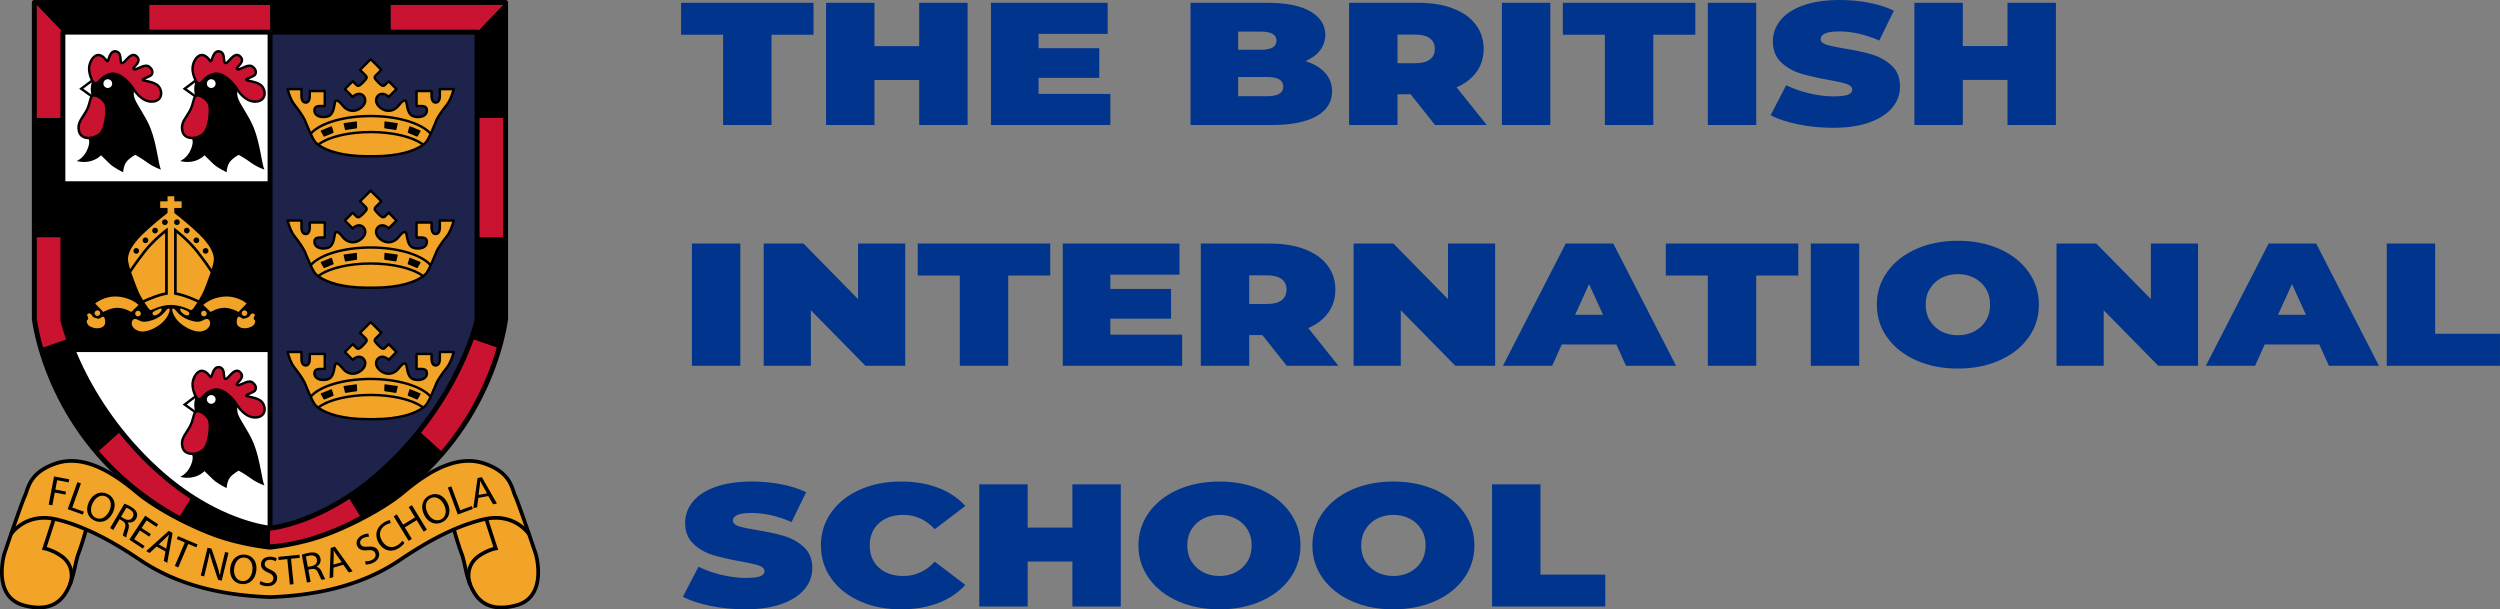 <?xml version="1.0" encoding="UTF-8"?> <svg xmlns="http://www.w3.org/2000/svg" xmlns:xlink="http://www.w3.org/1999/xlink" xmlns:xodm="http://www.corel.com/coreldraw/odm/2003" xml:space="preserve" width="169.333mm" height="41.273mm" version="1.1" style="shape-rendering:geometricPrecision; text-rendering:geometricPrecision; image-rendering:optimizeQuality; fill-rule:evenodd; clip-rule:evenodd" viewBox="0 0 16933.32 4127.32"><rect x="0" y="0" width="16933.32" height="4127.32" fill="#808080" stroke="none"/> <defs> <style type="text/css"> .fil2 {fill:black;fill-rule:nonzero} .fil0 {fill:#01348D;fill-rule:nonzero} .fil3 {fill:#1E234B;fill-rule:nonzero} .fil4 {fill:#C91331;fill-rule:nonzero} .fil5 {fill:#F2A428;fill-rule:nonzero} .fil1 {fill:white;fill-rule:nonzero} </style> </defs> <g id="Слой_x0020_1">  <g id="_1590042756320"> <path class="fil0" d="M4897.77 235.38l-284.8 0 0 -216.4 897.49 0 0 216.4 -284.82 0 0 611.41 -327.87 0 0 -611.41zm1656.06 -216.4l0 827.81 -327.87 0 0 -305.11 -302.89 0 0 305.11 -327.87 0 0 -827.81 327.87 0 0 293.28 302.89 0 0 -293.28 327.87 0zm966.95 617.3l0 210.51 -808.57 0 0 -827.81 790.51 0 0 210.49 -468.21 0 0 96.98 411.25 0 0 201.04 -411.25 0 0 108.79 486.27 0zm1321.21 -222.32c57.43,18.13 101.88,44.55 133.39,79.24 31.48,34.68 47.23,76.46 47.23,125.35 0,72.53 -35.2,128.71 -105.61,168.51 -70.38,39.83 -172.26,59.73 -305.63,59.73l-547.39 0 0 -827.81 519.59 0c129.68,0 227.62,19.7 293.86,59.13 66.21,39.42 99.33,91.83 99.33,157.27 0,38.64 -11.34,73.33 -34.04,104.08 -22.7,30.74 -56.28,55.58 -100.73,74.5zm-455.7 -199.87l0 123 152.83 0c71.31,0 106.97,-20.5 106.97,-61.49 0,-41 -35.66,-61.51 -106.97,-61.51l-152.83 0zm197.28 437.57c72.25,0 108.39,-21.69 108.39,-65.04 0,-43.37 -36.14,-65.04 -108.39,-65.04l-197.28 0 0 130.08 197.28 0zm971.14 -13.01l-88.92 0 0 208.14 -327.87 0 0 -827.81 468.19 0c89.85,0 168.11,12.61 234.8,37.84 66.69,25.22 118.09,61.49 154.19,108.79 36.13,47.3 54.22,102.5 54.22,165.57 0,59.13 -15.76,110.77 -47.27,154.91 -31.48,44.15 -76.86,79.24 -136.14,105.26l204.24 255.44 -350.12 0 -165.32 -208.14zm163.94 -307.47c0,-30.75 -11.13,-54.6 -33.35,-71.55 -22.23,-16.96 -55.58,-25.43 -100.03,-25.43l-119.48 0 0 193.95 119.48 0c44.45,0 77.8,-8.48 100.03,-25.42 22.22,-16.95 33.35,-40.8 33.35,-71.55zm454.3 -312.2l327.87 0 0 827.81 -327.87 0 0 -827.81zm697.44 216.4l-284.81 0 0 -216.4 897.49 0 0 216.4 -284.8 0 0 611.41 -327.88 0 0 -611.41zm697.42 -216.4l327.87 0 0 827.81 -327.87 0 0 -827.81zm848.89 846.73c-80.59,0 -159.09,-7.68 -235.5,-23.07 -76.42,-15.37 -139.15,-36.06 -188.25,-62.07l105.57 -203.41c46.32,22.87 98.18,41.19 155.61,54.99 57.43,13.79 112.54,20.69 165.34,20.69 45.38,0 77.79,-3.75 97.24,-11.23 19.46,-7.49 29.18,-18.73 29.18,-33.71 0,-17.33 -12.74,-30.34 -38.22,-39.02 -25.45,-8.68 -67.35,-18.14 -125.73,-28.38 -75.01,-13.41 -137.54,-27.8 -187.53,-43.17 -50.02,-15.37 -93.56,-40.6 -130.61,-75.68 -37.04,-35.09 -55.56,-82.59 -55.56,-142.5 0,-52.05 17.13,-99.35 51.39,-141.92 34.28,-42.57 85.44,-76.08 153.51,-100.51 68.09,-24.45 150.75,-36.68 248.01,-36.68 66.67,0 132.21,6.12 196.58,18.34 64.37,12.23 121.1,30.16 170.18,53.81l-98.63 202.23c-95.4,-41.01 -185.7,-61.51 -270.91,-61.51 -84.29,0 -126.44,17.36 -126.44,52.05 0,16.55 12.5,28.96 37.5,37.24 25.04,8.28 66.24,17.15 123.67,26.62 74.1,11.82 136.62,25.41 187.57,40.78 50.93,15.39 95.15,40.41 132.67,75.1 37.51,34.69 56.26,81.99 56.26,141.92 0,52.03 -17.15,99.13 -51.41,141.32 -34.26,42.18 -85.44,75.68 -153.51,100.51 -68.07,24.85 -150.75,37.26 -247.98,37.26zm1508.77 -846.73l0 827.81 -327.87 0 0 -305.11 -302.89 0 0 305.11 -327.88 0 0 -827.81 327.88 0 0 293.28 302.89 0 0 -293.28 327.87 0zm-9238.87 1630.8l327.87 0 0 827.81 -327.87 0 0 -827.81zm1444.89 0l0 827.81 -269.53 0 -369.57 -376.07 0 376.07 -319.53 0 0 -827.81 269.53 0 369.56 376.05 0 -376.05 319.54 0zm369.55 216.4l-284.81 0 0 -216.4 897.5 0 0 216.4 -284.82 0 0 611.41 -327.87 0 0 -611.41zm1506 400.9l0 210.51 -808.57 0 0 -827.81 790.51 0 0 210.49 -468.2 0 0 96.98 411.24 0 0 201.04 -411.24 0 0 108.79 486.26 0zm543.22 2.37l-88.94 0 0 208.14 -327.87 0 0 -827.81 468.21 0c89.85,0 168.11,12.61 234.8,37.84 66.67,25.22 118.07,61.49 154.19,108.79 36.13,47.3 54.2,102.5 54.2,165.57 0,59.12 -15.74,110.77 -47.25,154.91 -31.48,44.15 -76.88,79.24 -136.14,105.26l204.22 255.44 -350.1 0 -165.32 -208.14zm163.92 -307.47c0,-30.75 -11.11,-54.6 -33.34,-71.55 -22.22,-16.96 -55.57,-25.43 -100.02,-25.43l-119.5 0 0 193.95 119.5 0c44.45,0 77.8,-8.48 100.02,-25.42 22.23,-16.96 33.34,-40.81 33.34,-71.55zm1412.95 -312.2l0 827.81 -269.53 0 -369.58 -376.07 0 376.07 -319.52 0 0 -827.81 269.52 0 369.56 376.05 0 -376.05 319.55 0zm821.08 683.52l-369.58 0 -65.29 144.29 -333.43 0 425.12 -827.81 322.34 0 425.11 827.81 -338.99 0 -65.28 -144.29zm-90.32 -201.02l-94.47 -208.14 -94.47 208.14 188.94 0zm709.94 -266.1l-284.81 0 0 -216.4 897.5 0 0 216.4 -284.82 0 0 611.41 -327.87 0 0 -611.41zm697.43 -216.4l327.87 0 0 827.81 -327.87 0 0 -827.81zm996.14 846.73c-104.66,0 -198.68,-18.52 -282.04,-55.58 -83.34,-37.06 -148.65,-88.51 -195.9,-154.33 -47.23,-65.83 -70.85,-140.13 -70.85,-222.92 0,-82.78 23.62,-157.1 70.85,-222.92 47.25,-65.83 112.56,-117.28 195.9,-154.32 83.36,-37.06 177.38,-55.6 282.04,-55.6 104.66,0 198.67,18.54 282.02,55.6 83.36,37.04 148.66,88.49 195.89,154.32 47.24,65.82 70.85,140.14 70.85,222.92 0,82.79 -23.61,157.09 -70.85,222.92 -47.23,65.82 -112.53,117.27 -195.89,154.33 -83.35,37.06 -177.36,55.58 -282.02,55.58zm0 -225.88c40.75,0 77.58,-8.48 110.44,-25.41 32.87,-16.96 59.05,-41.01 78.51,-72.15 19.43,-31.15 29.16,-67.61 29.16,-109.39 0,-41.79 -9.73,-78.25 -29.16,-109.4 -19.46,-31.14 -45.64,-55.17 -78.51,-72.13 -32.86,-16.95 -69.69,-25.43 -110.44,-25.43 -40.76,0 -77.57,8.48 -110.46,25.43 -32.88,16.96 -59.03,40.99 -78.5,72.13 -19.45,31.15 -29.18,67.61 -29.18,109.4 0,41.78 9.73,78.24 29.18,109.39 19.47,31.14 45.62,55.19 78.5,72.15 32.89,16.93 69.7,25.41 110.46,25.41zm1626.86 -620.85l0 827.81 -269.51 0 -369.57 -376.07 0 376.07 -319.55 0 0 -827.81 269.53 0 369.58 376.05 0 -376.05 319.52 0zm821.08 683.52l-369.56 0 -65.29 144.29 -333.43 0 425.12 -827.81 322.33 0 425.12 827.81 -338.98 0 -65.31 -144.29zm-90.3 -201.02l-94.47 -208.14 -94.47 208.14 188.94 0zm547.38 -482.5l327.88 0 0 611.39 439.02 0 0 216.42 -766.9 0 0 -827.81zm-11117.21 2477.53c-80.59,0 -159.07,-7.68 -235.48,-23.07 -76.42,-15.37 -139.17,-36.06 -188.25,-62.07l105.57 -203.41c46.32,22.86 98.18,41.19 155.61,54.99 57.43,13.79 112.52,20.69 165.34,20.69 45.38,0 77.79,-3.75 97.24,-11.23 19.46,-7.49 29.18,-18.73 29.18,-33.71 0,-17.34 -12.74,-30.34 -38.22,-39.02 -25.45,-8.68 -67.37,-18.14 -125.73,-28.38 -75.01,-13.41 -137.54,-27.8 -187.53,-43.17 -50.02,-15.37 -93.56,-40.61 -130.61,-75.68 -37.04,-35.09 -55.58,-82.59 -55.58,-142.5 0,-52.05 17.14,-99.35 51.41,-141.92 34.28,-42.57 85.44,-76.08 153.51,-100.51 68.09,-24.45 150.75,-36.68 248,-36.68 66.68,0 132.22,6.11 196.59,18.34 64.37,12.22 121.08,30.16 170.18,53.81l-98.63 202.23c-95.4,-41.01 -185.7,-61.51 -270.91,-61.51 -84.29,0 -126.44,17.36 -126.44,52.05 0,16.55 12.5,28.96 37.5,37.24 25.04,8.28 66.24,17.15 123.67,26.61 74.1,11.83 136.6,25.42 187.57,40.79 50.93,15.39 95.15,40.41 132.67,75.1 37.51,34.69 56.25,81.99 56.25,141.92 0,52.03 -17.14,99.13 -51.4,141.32 -34.26,42.18 -85.44,75.68 -153.51,100.51 -68.07,24.85 -150.75,37.26 -248,37.26zm1053.09 0c-102.8,0 -195.43,-18.32 -277.86,-55 -82.44,-36.66 -147.05,-87.9 -193.81,-153.72 -46.79,-65.84 -70.16,-140.54 -70.16,-224.12 0,-83.55 23.37,-158.27 70.16,-224.09 46.76,-65.84 111.37,-117.08 193.81,-153.74 82.43,-36.66 175.06,-55 277.86,-55 94.46,0 178.76,14.19 252.85,42.59 74.1,28.38 135.23,69.37 183.39,122.98l-207 157.29c-60.21,-64.65 -131.06,-96.98 -212.57,-96.98 -68.54,0 -123.65,18.74 -165.32,56.18 -41.69,37.45 -62.54,87.7 -62.54,150.77 0,63.08 20.85,113.34 62.54,150.78 41.67,37.46 96.78,56.18 165.32,56.18 81.51,0 152.36,-32.33 212.57,-96.97l207 157.28c-48.16,53.61 -109.29,94.62 -183.39,123 -74.09,28.38 -158.39,42.57 -252.85,42.57zm1489.34 -846.73l0 827.81 -327.87 0 0 -305.11 -302.89 0 0 305.11 -327.87 0 0 -827.81 327.87 0 0 293.28 302.89 0 0 -293.28 327.87 0zm668.25 846.73c-104.66,0 -198.67,-18.52 -282.03,-55.58 -83.34,-37.06 -148.65,-88.51 -195.9,-154.33 -47.23,-65.83 -70.85,-140.13 -70.85,-222.93 0,-82.77 23.62,-157.09 70.85,-222.91 47.25,-65.83 112.56,-117.28 195.9,-154.32 83.36,-37.06 177.37,-55.6 282.03,-55.6 104.67,0 198.68,18.54 282.03,55.6 83.35,37.04 148.66,88.49 195.89,154.32 47.24,65.82 70.85,140.14 70.85,222.91 0,82.8 -23.61,157.1 -70.85,222.93 -47.23,65.82 -112.54,117.27 -195.89,154.33 -83.35,37.06 -177.36,55.58 -282.03,55.58zm0 -225.88c40.76,0 77.58,-8.48 110.46,-25.42 32.86,-16.95 59.04,-41 78.5,-72.14 19.45,-31.15 29.16,-67.61 29.16,-109.4 0,-41.78 -9.71,-78.24 -29.16,-109.39 -19.46,-31.14 -45.64,-55.17 -78.5,-72.13 -32.88,-16.95 -69.7,-25.43 -110.46,-25.43 -40.75,0 -77.56,8.48 -110.45,25.43 -32.88,16.96 -59.03,40.99 -78.5,72.13 -19.45,31.15 -29.18,67.61 -29.18,109.39 0,41.79 9.73,78.25 29.18,109.4 19.47,31.14 45.62,55.19 78.5,72.14 32.89,16.94 69.7,25.42 110.45,25.42zm1178.13 225.88c-104.66,0 -198.67,-18.52 -282.03,-55.58 -83.36,-37.06 -148.65,-88.51 -195.9,-154.33 -47.23,-65.83 -70.85,-140.13 -70.85,-222.93 0,-82.77 23.62,-157.09 70.85,-222.91 47.25,-65.83 112.54,-117.28 195.9,-154.32 83.36,-37.06 177.37,-55.6 282.03,-55.6 104.67,0 198.67,18.54 282.03,55.6 83.35,37.04 148.66,88.49 195.89,154.32 47.24,65.82 70.85,140.14 70.85,222.91 0,82.8 -23.61,157.1 -70.85,222.93 -47.23,65.82 -112.54,117.27 -195.89,154.33 -83.36,37.06 -177.36,55.58 -282.03,55.58zm0 -225.88c40.76,0 77.58,-8.48 110.44,-25.42 32.88,-16.95 59.06,-41 78.52,-72.14 19.43,-31.15 29.16,-67.61 29.16,-109.4 0,-41.78 -9.73,-78.24 -29.16,-109.39 -19.46,-31.14 -45.64,-55.17 -78.52,-72.13 -32.86,-16.95 -69.68,-25.43 -110.44,-25.43 -40.75,0 -77.56,8.48 -110.45,25.43 -32.88,16.96 -59.03,40.99 -78.5,72.13 -19.45,31.15 -29.18,67.61 -29.18,109.39 0,41.79 9.73,78.25 29.18,109.4 19.47,31.14 45.62,55.19 78.5,72.14 32.89,16.94 69.7,25.42 110.45,25.42zm668.24 -620.85l327.87 0 0 611.39 439.03 0 0 216.42 -766.9 0 0 -827.81z"></path> <polygon class="fil1" points="464.67,2359.15 1829.27,2359.15 1829.27,3640.91 892.52,3265.83 "></polygon> <polygon class="fil1" points="425.6,1228.47 1828.3,1228.47 1828.3,217.88 425.6,217.88 "></polygon> <path class="fil2" d="M1828.3 1228.49l-1402.7 0 0 940.21c0,0 18.73,84.57 73.33,215.99l1329.37 0 0 -1156.2 0 0z"></path> <path class="fil3" d="M1828.67 217.85l0 3359.73c0.91,-0.08 368.76,-32.6 766.41,-396.24 516.9,-472.78 636.24,-1012.65 636.24,-1012.65l0 -1950.84 -1402.65 0z"></path> <path class="fil2" d="M730.06 595.89c-16.35,0 -29.63,-13.31 -29.63,-29.62 0,-16.41 13.28,-29.7 29.63,-29.7 16.37,0 29.65,13.29 29.65,29.7 0,16.31 -13.28,29.62 -29.65,29.62l0 0zm288.26 270.09c-32.35,-80.8 -90.23,-153.83 -106.92,-200.43 -16.65,-46.57 9.25,-83.65 9.25,-83.65 0,0 -51,-55.44 -112.56,-90.92 -61.56,-35.47 -155.89,31.03 -170.35,36.64 -14.41,5.53 -23.11,51.61 -23.11,77.12 0,25.51 11.65,73.71 11.65,73.71 0,0 -54.53,253.26 -35.83,256.3 18.6,2.99 19.99,40.89 -4.42,89.76 -24.44,48.76 -66.13,66.14 -66.13,66.14 0,0 42.47,14.24 94.54,0.6 43.81,-11.55 70.27,-39.5 70.27,-39.5 0,0 29,30.12 60.12,59.07 30.32,28.26 89.31,55.9 89.31,55.9 0,0 2.45,-46.37 22.57,-70.96 25.26,-30.96 59.6,-46.75 59.6,-46.75 0,0 41.01,22.24 85.34,54.44 44.4,32.12 89.97,45.43 89.97,45.43 -16.59,-15.56 -27.71,-169.05 -73.3,-282.9z"></path> <path class="fil4" d="M647.61 564.47c-20.17,2.03 -45.84,-61.39 -43.99,-103.54 1.81,-42.17 32.08,-93.52 67.84,-88 35.76,5.51 48.59,44 56.84,41.24 8.26,-2.78 15.6,-76.13 58.7,-66 43.08,10.03 20.13,73.34 39.37,78.89 19.3,5.4 58.69,-84.41 100,-44.93 41.24,39.38 -35.82,74.19 -20.23,86.14 15.61,11.9 72.41,-41.21 104.51,-16.56 32.1,24.84 22,50.52 11.91,58.72 -10.07,8.22 -55.92,22.94 -54.95,30.28 0.89,7.28 58.59,9.56 92.53,31.13 40.39,25.67 50.48,105.48 -19.21,115.51 -69.69,10.13 -121.97,-59.55 -137.54,-86.15 -15.56,-26.61 -89.83,-118.29 -156.77,-99.97 -66.92,18.4 -69.7,60.57 -99.01,63.24l0 0z"></path> <path class="fil4" d="M621.5 652.55c17.36,-23.5 85.27,18.32 95.31,57.72 10.1,39.48 -0.85,161.36 -41.24,197.17 -40.32,35.71 -125.58,42.15 -140.25,-16.56 -14.67,-58.65 20.15,-87.1 47.66,-136.52 27.53,-49.53 22.9,-80.72 38.52,-101.81l0 0z"></path> <path class="fil2" d="M1082.22 643.72c-2.94,13.81 -12.78,31.2 -42.73,35.56 -4.12,0.57 -8.3,0.82 -12.48,0.82 -66.07,0 -111.73,-74.53 -116.72,-83.06 -12.38,-21.07 -77.25,-106.4 -145.73,-106.4 -7,0 -13.83,0.92 -20.36,2.69 -40.88,11.2 -59.44,31.19 -73.03,45.75 -10.02,10.78 -15.67,16.49 -24.65,17.22 -1.1,0 -3.43,-1.08 -6.49,-4.25 -14.03,-14.65 -29.8,-58.39 -28.43,-90.76 1.7,-38.25 28.48,-84.74 58.32,-80.22 19.56,3.01 31.32,17.65 39.91,28.34 6.13,7.71 10.55,13.15 17.33,13.15 1.23,0 2.36,-0.19 3.51,-0.52 6.17,-2.07 8.52,-8.78 12.81,-20.91 6.38,-18.22 16.03,-45.65 35.39,-45.65 1.89,0 3.9,0.23 6.01,0.75 18.56,4.34 21.32,21.07 23.26,44.24 1.27,15.14 2.59,30.7 15.75,34.46 1.31,0.42 2.67,0.6 4.06,0.6 10.34,0 19.86,-10.38 31.96,-23.44 13.03,-14.14 29.31,-31.77 44.07,-31.77 5.6,0 10.99,2.59 16.44,7.76 18.71,17.92 7.4,33.31 -10.58,53.04 -8.37,9.12 -14.98,16.32 -14.23,24.35 0.23,2.66 1.34,6.35 5.31,9.36 3,2.34 6.75,3.53 11.06,3.53 9,0 20.03,-5.03 32.78,-10.89 14.57,-6.62 31.04,-14.06 44.8,-14.06 6.38,0 11.56,1.6 15.86,4.95 12,9.21 18.42,19.41 18.54,29.28 0.13,7.44 -3.33,13.62 -6.81,16.39 -3.28,2.75 -14.29,7.53 -23.12,11.45 -25.06,10.97 -36.1,16.32 -34.87,26.26 1.11,8.87 10.5,10.89 31.06,15.31 19.67,4.2 46.63,9.87 65.27,21.84 20.1,12.72 31.79,41.24 26.73,64.83l0 0zm-444.77 10.3c22.91,0 64.52,30.76 71.63,58.38 10.05,39.3 -2.06,156.42 -38.73,188.87 -17.29,15.31 -44.63,25.18 -69.73,25.18 -14.34,0 -48.62,-3.59 -57.09,-37.48 -10.37,-41.49 6.05,-66.5 26.84,-98.2 6.6,-10.12 13.49,-20.57 20.03,-32.46 15.61,-28.01 21.2,-50.26 25.71,-68.18 3.44,-13.63 6.14,-24.41 12.22,-32.6 0.66,-0.92 2.58,-3.51 9.12,-3.51l0 0zm426.93 -89.1c-21.22,-13.46 -49.82,-19.59 -70.73,-24.09 -3.37,-0.67 -7.1,-1.51 -10.45,-2.26 5.5,-2.75 12.47,-5.86 17.5,-8.03 11.73,-5.09 21.84,-9.53 26.89,-13.7 6.31,-5.2 13.09,-15.67 12.88,-29.39 -0.15,-10.6 -4.59,-26.41 -25.01,-42.22 -7.17,-5.53 -15.9,-8.3 -25.9,-8.3 -17.35,0 -35.55,8.3 -51.6,15.56 -9.08,4.11 -18.4,8.36 -24.12,9.2 2.05,-2.76 5.47,-6.51 8.14,-9.53 14.61,-15.98 41.63,-45.58 9.84,-75.95 -8.59,-8.2 -17.93,-12.39 -27.84,-12.39 -21.99,0 -40.97,20.59 -56.24,37.07 -6.43,7.11 -16.23,17.72 -19.37,18.23 -2.26,-1.51 -3.23,-13.56 -3.76,-19.99 -1.74,-20.58 -4.27,-51.53 -36,-58.96 -3.31,-0.77 -6.57,-1.19 -9.74,-1.19 -31.03,0 -43.5,35.48 -50.95,56.63 -0.79,2.27 -1.62,4.77 -2.48,6.87 -0.94,-1.09 -1.89,-2.28 -2.75,-3.35 -9.14,-11.38 -24.39,-30.37 -50.26,-34.29 -40.88,-6.36 -75.2,47.77 -77.3,95.77 -1.09,25.27 7.21,58.56 19.14,82.15l-78.02 58.45 74.6 53.37c-5.01,9.29 -7.78,19.76 -10.7,31.55 -4.3,16.97 -9.62,38.06 -24.12,64.24 -6.31,11.3 -13.01,21.5 -19.48,31.37 -22.06,33.71 -41.1,62.72 -29.03,111.25 7.83,31.19 35.17,50.03 73.1,50.03 29.35,0 60.22,-11.31 80.64,-29.36 44.54,-39.48 53.86,-165.96 43.79,-205.36 -9.16,-35.8 -57.91,-70.77 -87.6,-70.77 -7.09,0 -12.29,1.83 -16.02,4.27l-57.27 -40.91 58.67 -43.92c1.75,2.36 3.5,4.59 5.31,6.44 6.5,6.79 13.36,9.96 20,9.37 15.53,-1.5 25.01,-11.72 35.12,-22.49 12.87,-13.8 28.95,-31.05 65.33,-41 5.08,-1.43 10.48,-2.17 15.97,-2.17 55.7,0 116.74,73.1 131.5,98.3 5.46,9.28 55.65,91.26 130.95,91.26 4.97,0 9.95,-0.42 14.85,-1.09 30.22,-4.36 50.84,-22.02 56.49,-48.35 6.55,-30.47 -8.06,-65.84 -33.97,-82.32l0 0z"></path> <path class="fil2" d="M1430.82 595.89c-16.37,0 -29.63,-13.31 -29.63,-29.62 0,-16.41 13.26,-29.7 29.63,-29.7 16.34,0 29.64,13.29 29.64,29.7 0,16.31 -13.3,29.62 -29.64,29.62l0 0zm288.26 270.09c-32.35,-80.8 -90.28,-153.83 -106.9,-200.43 -16.7,-46.57 9.28,-83.65 9.28,-83.65 0,0 -51.07,-55.44 -112.64,-90.92 -61.52,-35.47 -155.89,31.03 -170.31,36.64 -14.45,5.53 -23.12,51.61 -23.12,77.12 0,25.51 11.66,73.71 11.66,73.71 0,0 -54.54,253.26 -35.89,256.3 18.65,2.99 20.04,40.89 -4.36,89.76 -24.45,48.76 -66.17,66.14 -66.17,66.14 0,0 42.47,14.24 94.57,0.6 43.76,-11.55 70.29,-39.5 70.29,-39.5 0,0 28.96,30.12 60.07,59.07 30.35,28.26 89.34,55.9 89.34,55.9 0,0 2.45,-46.37 22.54,-70.96 25.31,-30.96 59.63,-46.75 59.63,-46.75 0,0 41.01,22.24 85.36,54.44 44.37,32.12 89.95,45.43 89.95,45.43 -16.62,-15.56 -27.7,-169.05 -73.3,-282.9l0 0z"></path> <path class="fil4" d="M1348.98 564.47c-20.15,2.03 -45.8,-61.39 -43.98,-103.54 1.82,-42.17 32.09,-93.52 67.83,-88 35.76,5.51 48.59,44 56.85,41.24 8.25,-2.78 15.59,-76.13 58.7,-66 43.07,10.03 20.16,73.34 39.41,78.89 19.25,5.4 58.69,-84.41 99.95,-44.93 41.27,39.38 -35.79,74.19 -20.2,86.14 15.58,11.9 72.42,-41.21 104.53,-16.56 32.07,24.84 21.99,50.52 11.93,58.72 -10.1,8.22 -55.94,22.94 -54.99,30.28 0.88,7.28 58.57,9.56 92.55,31.13 40.37,25.67 50.43,105.48 -19.23,115.51 -69.68,10.13 -121.98,-59.55 -137.52,-86.15 -15.56,-26.61 -89.86,-118.29 -156.76,-99.97 -66.95,18.4 -69.69,60.57 -99.07,63.24l0 0z"></path> <path class="fil4" d="M1322.91 652.55c17.37,-23.5 85.21,18.32 95.31,57.72 10.1,39.48 -0.88,161.36 -41.25,197.17 -40.35,35.71 -125.58,42.15 -140.3,-16.56 -14.64,-58.65 20.23,-87.1 47.74,-136.52 27.45,-49.53 22.91,-80.72 38.5,-101.81l0 0z"></path> <path class="fil2" d="M1782.98 643.72c-2.97,13.81 -12.8,31.2 -42.7,35.56 -4.15,0.57 -8.37,0.82 -12.53,0.82 -66.06,0 -111.7,-74.53 -116.74,-83.06 -12.36,-21.07 -77.17,-106.4 -145.69,-106.4 -6.97,0 -13.83,0.92 -20.37,2.69 -40.86,11.2 -59.42,31.19 -73.02,45.75 -10.08,10.78 -15.73,16.49 -24.68,17.22 -1.07,0 -3.47,-1.08 -6.47,-4.25 -14.05,-14.65 -29.83,-58.39 -28.42,-90.76 1.67,-38.25 28.5,-84.74 58.35,-80.22 19.46,3.01 31.24,17.65 39.88,28.34 6.11,7.71 10.55,13.15 17.34,13.15 1.18,0 2.36,-0.19 3.5,-0.52 6.14,-2.07 8.52,-8.78 12.78,-20.91 6.41,-18.22 16.03,-45.65 35.42,-45.65 1.86,0 3.87,0.23 5.98,0.75 18.57,4.34 21.36,21.07 23.29,44.24 1.27,15.14 2.55,30.7 15.75,34.46 1.28,0.42 2.64,0.6 4.05,0.6 10.32,0 19.87,-10.38 31.96,-23.44 13.03,-14.14 29.27,-31.77 44.08,-31.77 5.63,0 10.94,2.59 16.44,7.76 18.73,17.92 7.4,33.31 -10.62,53.04 -8.3,9.12 -14.94,16.32 -14.17,24.35 0.2,2.66 1.32,6.35 5.26,9.36 3,2.34 6.73,3.53 11.06,3.53 9.02,0 20.03,-5.03 32.81,-10.89 14.53,-6.62 31.01,-14.06 44.76,-14.06 6.37,0 11.57,1.6 15.88,4.95 11.99,9.21 18.39,19.41 18.53,29.28 0.13,7.44 -3.34,13.62 -6.84,16.39 -3.25,2.75 -14.25,7.53 -23.03,11.45 -25.13,10.97 -36.16,16.32 -34.93,26.26 1.14,8.87 10.53,10.89 31.04,15.31 19.7,4.2 46.66,9.87 65.35,21.84 20.06,12.72 31.76,41.24 26.7,64.83l0 0zm-444.81 10.3c22.92,0 64.56,30.76 71.66,58.38 10.03,39.3 -2.1,156.42 -38.76,188.87 -17.25,15.31 -44.62,25.18 -69.69,25.18 -14.34,0 -48.62,-3.59 -57.12,-37.48 -10.35,-41.49 6.05,-66.5 26.83,-98.2 6.64,-10.12 13.49,-20.57 20.07,-32.46 15.62,-28.01 21.2,-50.26 25.72,-68.18 3.42,-13.63 6.14,-24.41 12.21,-32.6 0.61,-0.92 2.55,-3.51 9.08,-3.51l0 0zm426.95 -89.1c-21.17,-13.46 -49.85,-19.59 -70.74,-24.09 -3.35,-0.67 -7.1,-1.51 -10.45,-2.26 5.52,-2.75 12.5,-5.86 17.52,-8.03 11.7,-5.09 21.84,-9.53 26.87,-13.7 6.37,-5.2 13.09,-15.67 12.9,-29.39 -0.16,-10.6 -4.64,-26.41 -24.96,-42.22 -7.27,-5.53 -15.96,-8.3 -25.98,-8.3 -17.28,0 -35.53,8.3 -51.56,15.56 -9.09,4.11 -18.4,8.36 -24.15,9.2 2.05,-2.76 5.45,-6.51 8.22,-9.53 14.51,-15.98 41.62,-45.58 9.71,-75.95 -8.51,-8.2 -17.87,-12.39 -27.76,-12.39 -21.99,0 -41.02,20.59 -56.2,37.07 -6.52,7.11 -16.3,17.72 -19.41,18.23 -2.21,-1.51 -3.23,-13.56 -3.79,-19.99 -1.71,-20.58 -4.3,-51.53 -35.93,-58.96 -3.39,-0.77 -6.64,-1.19 -9.78,-1.19 -31.08,0 -43.54,35.48 -50.99,56.63 -0.78,2.27 -1.63,4.77 -2.44,6.87 -0.94,-1.09 -1.86,-2.28 -2.78,-3.35 -9.12,-11.38 -24.39,-30.37 -50.23,-34.29 -40.86,-6.36 -75.22,47.77 -77.34,95.77 -1.06,25.27 7.23,58.56 19.2,82.15l-78.07 58.45 74.6 53.37c-4.97,9.29 -7.73,19.76 -10.7,31.55 -4.27,16.97 -9.59,38.06 -24.14,64.24 -6.28,11.3 -12.98,21.5 -19.45,31.37 -22.09,33.71 -41.11,62.72 -29.04,111.25 7.88,31.19 35.18,50.03 73.13,50.03 29.34,0 60.24,-11.31 80.66,-29.36 44.52,-39.48 53.83,-165.96 43.74,-205.36 -9.16,-35.8 -57.88,-70.77 -87.61,-70.77 -7.09,0 -12.25,1.83 -16.05,4.27l-57.23 -40.91 58.72 -43.92c1.69,2.36 3.48,4.59 5.25,6.44 6.53,6.79 13.39,9.96 20.03,9.37 15.51,-1.5 25.02,-11.72 35.13,-22.49 12.86,-13.8 28.98,-31.05 65.32,-41 5.1,-1.43 10.46,-2.17 15.98,-2.17 55.67,0 116.71,73.1 131.5,98.3 5.47,9.28 55.65,91.26 130.93,91.26 4.96,0 9.99,-0.42 14.88,-1.09 30.22,-4.36 50.8,-22.02 56.47,-48.35 6.53,-30.47 -8.09,-65.84 -33.98,-82.32l0 0z"></path> <path class="fil2" d="M1430.82 2734.96c-16.37,0 -29.63,-13.23 -29.63,-29.61 0,-16.4 13.26,-29.62 29.63,-29.62 16.34,0 29.64,13.22 29.64,29.62 0,16.38 -13.3,29.61 -29.64,29.61zm288.26 270.1c-32.35,-80.81 -90.28,-153.83 -106.9,-200.43 -16.7,-46.58 9.28,-83.56 9.28,-83.56 0,0 -51.07,-55.54 -112.64,-91 -61.52,-35.48 -155.89,31.03 -170.31,36.62 -14.45,5.54 -23.12,51.63 -23.12,77.22 0,25.42 11.66,73.69 11.66,73.69 0,0 -54.54,253.22 -35.89,256.22 18.65,3.01 20.04,40.99 -4.36,89.76 -24.45,48.84 -66.17,66.16 -66.17,66.16 0,0 42.47,14.31 94.57,0.59 43.76,-11.46 70.29,-39.39 70.29,-39.39 0,0 28.96,30.11 60.07,58.95 30.35,28.2 89.34,55.9 89.34,55.9 0,0 2.45,-46.26 22.54,-70.86 25.31,-30.95 59.63,-46.84 59.63,-46.84 0,0 41.01,22.33 85.36,54.46 44.37,32.12 89.95,45.51 89.95,45.51 -16.62,-15.58 -27.7,-169.16 -73.3,-283l0 0z"></path> <path class="fil4" d="M1348.98 2703.7c-20.15,1.92 -45.8,-61.4 -43.98,-103.56 1.82,-42.24 32.09,-93.53 67.83,-88 35.76,5.44 48.59,43.91 56.85,41.24 8.25,-2.76 15.59,-76.2 58.7,-66.08 43.07,10.12 20.16,73.36 39.41,78.88 19.25,5.51 58.69,-84.32 99.95,-44.92 41.27,39.4 -35.79,74.27 -20.2,86.16 15.58,11.97 72.42,-41.24 104.53,-16.48 32.07,24.76 21.99,50.44 11.93,58.64 -10.1,8.28 -55.94,22.92 -54.99,30.28 0.88,7.36 58.57,9.53 92.55,31.2 40.37,25.68 50.43,105.4 -19.23,115.52 -69.68,10.05 -121.98,-59.55 -137.52,-86.15 -15.56,-26.61 -89.86,-118.3 -156.76,-99.97 -66.95,18.32 -69.69,60.47 -99.07,63.24l0 0z"></path> <path class="fil4" d="M1322.91 2791.68c17.37,-23.51 85.21,18.33 95.31,57.8 10.1,39.4 -0.88,161.35 -41.25,197.09 -40.35,35.79 -125.58,42.13 -140.3,-16.5 -14.64,-58.72 20.23,-87.15 47.74,-136.58 27.45,-49.52 22.91,-80.64 38.5,-101.81l0 0z"></path> <path class="fil2" d="M1782.98 2782.92c-2.97,13.82 -12.8,31.12 -42.7,35.48 -4.15,0.59 -8.37,0.9 -12.53,0.9 -66.06,0 -111.7,-74.52 -116.74,-83.06 -12.36,-21.17 -77.17,-106.4 -145.69,-106.4 -6.97,0 -13.83,0.93 -20.37,2.67 -40.86,11.21 -59.42,31.12 -73.02,45.68 -10.08,10.79 -15.73,16.48 -24.68,17.32 -1.07,0 -3.47,-1.09 -6.47,-4.28 -14.05,-14.71 -29.83,-58.47 -28.42,-90.75 1.67,-38.22 28.5,-84.83 58.35,-80.22 19.46,3.02 31.24,17.56 39.88,28.36 6.11,7.61 10.55,13.14 17.34,13.14 1.18,0 2.36,-0.25 3.5,-0.6 6.14,-2.09 8.52,-8.78 12.78,-20.9 6.41,-18.15 16.03,-45.6 35.42,-45.6 1.86,0 3.87,0.25 5.98,0.67 18.57,4.44 21.36,21.17 23.29,44.34 1.27,15.04 2.55,30.71 15.75,34.47 1.28,0.33 2.64,0.58 4.05,0.58 10.32,0 19.87,-10.37 31.96,-23.51 13.03,-14.14 29.27,-31.79 44.08,-31.79 5.63,0 10.94,2.61 16.44,7.78 18.73,18 7.4,33.31 -10.62,53.05 -8.3,9.11 -14.94,16.37 -14.17,24.42 0.2,2.59 1.32,6.28 5.26,9.36 3,2.26 6.73,3.43 11.06,3.43 9.02,0 20.03,-5.03 32.81,-10.79 14.53,-6.69 31.01,-14.12 44.76,-14.12 6.37,0 11.57,1.59 15.88,4.92 11.99,9.28 18.39,19.42 18.53,29.37 0.13,7.36 -3.34,13.54 -6.84,16.38 -3.25,2.69 -14.25,7.53 -23.03,11.39 -25.13,10.95 -36.16,16.3 -34.93,26.26 1.14,8.88 10.53,10.88 31.04,15.2 19.7,4.28 46.66,10.06 65.35,21.94 20.06,12.73 31.76,41.22 26.7,64.91l0 0zm-444.81 10.2c22.92,0 64.56,30.79 71.66,58.39 10.03,39.4 -2.1,156.41 -38.76,188.97 -17.25,15.23 -44.62,25.17 -69.69,25.17 -14.34,0 -48.62,-3.68 -57.12,-37.56 -10.35,-41.49 6.05,-66.49 26.83,-98.12 6.64,-10.2 13.49,-20.65 20.07,-32.45 15.62,-28.02 21.2,-50.26 25.72,-68.17 3.42,-13.64 6.14,-24.51 12.21,-32.72 0.61,-0.82 2.55,-3.51 9.08,-3.51l0 0zm426.95 -89c-21.17,-13.54 -49.85,-19.57 -70.74,-24.09 -3.35,-0.75 -7.1,-1.52 -10.45,-2.34 5.52,-2.67 12.5,-5.75 17.52,-7.94 11.7,-5.2 21.84,-9.62 26.87,-13.73 6.37,-5.27 13.09,-15.72 12.9,-29.43 -0.16,-10.53 -4.64,-26.45 -24.96,-42.17 -7.27,-5.51 -15.96,-8.35 -25.98,-8.35 -17.28,0 -35.53,8.27 -51.56,15.55 -9.09,4.1 -18.4,8.36 -24.15,9.21 2.05,-2.77 5.45,-6.53 8.22,-9.47 14.51,-15.97 41.62,-45.59 9.71,-76.02 -8.51,-8.2 -17.87,-12.29 -27.76,-12.29 -21.99,0 -41.02,20.48 -56.2,37.04 -6.52,7.03 -16.3,17.65 -19.41,18.15 -2.21,-1.5 -3.23,-13.47 -3.79,-19.98 -1.71,-20.5 -4.3,-51.54 -35.93,-58.97 -3.39,-0.75 -6.64,-1.11 -9.78,-1.11 -31.08,0 -43.54,35.4 -50.99,56.64 -0.78,2.19 -1.63,4.69 -2.44,6.85 -0.94,-1.08 -1.86,-2.33 -2.78,-3.41 -9.12,-11.31 -24.39,-30.29 -50.23,-34.31 -40.86,-6.35 -75.22,47.76 -77.34,95.78 -1.06,25.26 7.23,58.65 19.2,82.14l-78.07 58.48 74.6 53.36c-4.97,9.28 -7.73,19.73 -10.7,31.64 -4.27,16.88 -9.59,37.96 -24.14,64.14 -6.28,11.28 -12.98,21.5 -19.45,31.46 -22.09,33.61 -41.11,62.65 -29.04,111.17 7.88,31.28 35.18,50.01 73.13,50.01 29.34,0 60.24,-11.2 80.66,-29.36 44.52,-39.49 53.83,-165.95 43.74,-205.36 -9.16,-35.7 -57.88,-70.66 -87.61,-70.66 -7.09,0 -12.25,1.73 -16.05,4.25l-57.23 -40.98 58.72 -43.95c1.69,2.36 3.48,4.63 5.25,6.55 6.53,6.76 13.39,9.95 20.03,9.28 15.51,-1.42 25.02,-11.62 35.13,-22.42 12.86,-13.89 28.98,-31.1 65.32,-41.05 5.1,-1.44 10.46,-2.1 15.98,-2.1 55.67,0 116.71,73.02 131.5,98.28 5.47,9.3 55.65,91.17 130.93,91.17 4.96,0 9.99,-0.33 14.88,-1.08 30.22,-4.35 50.8,-21.99 56.47,-48.35 6.53,-30.37 -8.09,-65.75 -33.98,-82.23l0 0z"></path> <path class="fil5" d="M678.79 2121.18c0,10.55 -8.53,19.08 -19.09,19.08 -10.5,0 -19.04,-8.53 -19.04,-19.08 0,-10.53 8.54,-19.07 19.04,-19.07 10.56,0 19.09,8.54 19.09,19.07z"></path> <path class="fil5" d="M953.88 2123.76c0,10.56 -8.5,19 -19.04,19 -10.56,0 -19.05,-8.44 -19.05,-19 0,-10.53 8.49,-19.08 19.05,-19.08 10.54,0 19.04,8.55 19.04,19.08z"></path> <path class="fil5" d="M1147.88 2091.62c6.57,4.69 -7.21,58.23 -52.06,96.38 -44.79,38.15 -109.71,66.91 -151.95,55.11 -41.78,-11.72 -58.2,-42.57 -49.31,-66.66 8.78,-23.67 27.67,-17.49 49.04,-5.51 19.93,11.12 46.01,11.45 87.3,-2.19 41.27,-13.72 66.99,-34.88 80.95,-50.85 13.87,-15.97 25.22,-33.96 36.03,-26.28l0 0z"></path> <path class="fil5" d="M1093.78 2092.16c6.12,8.02 -8.8,24.58 -18.03,31.61 -9.3,7.03 -31.81,21.42 -41.26,5.44 -7.19,-12.12 8.25,-22 25.31,-28.2 16.95,-6.25 28.77,-15.56 33.98,-8.85l0 0z"></path> <path class="fil5" d="M938.79 2065.36l-50.04 47.78c0,0 -43.6,-27.78 -92.2,-28.2 -48.6,-0.52 -96.76,28.2 -96.76,28.2l-54.93 -57.48c0,0 59.89,-53.13 151.25,-46.85 91.36,6.28 142.68,56.55 142.68,56.55z"></path> <path class="fil5" d="M702.01 2146.27c8.31,3.42 18.87,45.76 0,62.49 -18.83,16.64 -45.34,15.71 -58.78,13.54 -13.4,-2.17 -39.93,-10.7 -48.64,-24.85 -8.7,-14.12 -8.7,-25.59 -4.35,-29.68 4.35,-4.02 7.28,-2.6 7.28,-12.72 0,-10.2 -13.09,-19.98 -4.73,-27.6 8.36,-7.61 21.81,-6.53 30.45,9.79 8.76,16.31 24.42,15.97 36.51,20.32 19.07,6.85 27.37,-17.32 42.26,-11.29l0 0z"></path> <path class="fil5" d="M1636.86 2121.18c0,10.55 8.55,19.08 19.06,19.08 10.55,0 19.08,-8.53 19.08,-19.08 0,-10.53 -8.53,-19.07 -19.08,-19.07 -10.51,0 -19.06,8.54 -19.06,19.07z"></path> <path class="fil5" d="M1362.07 2123.76c0,10.56 8.5,19 19.03,19 10.53,0 19.04,-8.44 19.04,-19 0,-10.53 -8.51,-19.08 -19.04,-19.08 -10.53,0 -19.03,8.55 -19.03,19.08z"></path> <path class="fil5" d="M1167.58 2091.62c-6.5,4.69 7.24,58.23 52.03,96.38 44.84,38.15 109.76,66.91 152.02,55.11 41.74,-11.72 58.19,-42.57 49.3,-66.66 -8.79,-23.67 -27.66,-17.49 -49.05,-5.51 -19.92,11.12 -46.02,11.45 -87.31,-2.19 -41.26,-13.72 -67.02,-34.88 -80.89,-50.85 -13.95,-15.97 -25.29,-33.96 -36.1,-26.28l0 0z"></path> <path class="fil5" d="M1221.44 2092.16c-6.19,8.02 8.73,24.58 18.03,31.61 9.26,7.03 31.76,21.42 41.21,5.44 7.22,-12.12 -8.22,-22 -25.2,-28.2 -17.03,-6.25 -28.85,-15.56 -34.04,-8.85l0 0z"></path> <path class="fil5" d="M1376.6 2065.36l50.04 47.78c0,0 43.55,-27.78 92.17,-28.2 48.63,-0.52 96.79,28.2 96.79,28.2l54.9 -57.48c0,0 -59.87,-53.13 -151.22,-46.85 -91.33,6.28 -142.68,56.55 -142.68,56.55z"></path> <path class="fil5" d="M1613.85 2146.27c-8.31,3.42 -18.92,45.76 0,62.49 18.83,16.64 45.31,15.71 58.76,13.54 13.46,-2.17 39.91,-10.7 48.64,-24.85 8.67,-14.12 8.67,-25.59 4.33,-29.68 -4.33,-4.02 -7.26,-2.6 -7.26,-12.72 0,-10.2 13.1,-19.98 4.75,-27.6 -8.39,-7.61 -21.81,-6.53 -30.5,9.79 -8.73,16.31 -24.37,15.97 -36.49,20.32 -19.06,6.85 -27.34,-17.32 -42.23,-11.29l0 0z"></path> <path class="fil5" d="M1118.07 1980.38l0 -402.36c-26.68,21.59 -85.63,71.94 -134.15,134.35 -49.44,63.48 -81.56,110.91 -95.57,132.32 11.73,34.65 26.76,73.68 41.74,112.26 10.61,27.02 25.15,53.86 38.66,76.11 13.31,-6.35 41.43,-19.23 77.24,-32.03 34.04,-12.29 59.94,-18.23 72.08,-20.65z"></path> <path class="fil5" d="M1197.05 1578.02l0 402.36c12.19,2.42 38.08,8.36 72.12,20.65 35.82,12.8 63.95,25.68 77.22,32.03 13.49,-22.25 28.12,-49.09 38.66,-76.11 15.01,-38.58 30.04,-77.61 41.77,-112.26 -14.04,-21.41 -46.16,-68.84 -95.57,-132.32 -48.54,-62.41 -107.44,-112.76 -134.2,-134.35l0 0z"></path> <path class="fil5" d="M1392.42 1718.77c-10.74,0 -19.41,-8.72 -19.41,-19.42 0,-10.62 8.67,-19.4 19.41,-19.4 10.69,0 19.41,8.78 19.41,19.4 0,10.7 -8.72,19.42 -19.41,19.42zm-62.3 -71.77c-10.7,0 -19.41,-8.64 -19.41,-19.41 0,-10.63 8.71,-19.33 19.41,-19.33 10.75,0 19.44,8.7 19.44,19.33 0,10.77 -8.69,19.41 -19.44,19.41zm-64.91 -65.84c-10.68,0 -19.38,-8.71 -19.38,-19.41 0,-10.7 8.7,-19.4 19.38,-19.4 10.75,0 19.42,8.7 19.42,19.4 0,10.7 -8.67,19.41 -19.42,19.41zm-66.75 -56.81c-10.76,0 -19.4,-8.78 -19.4,-19.48 0,-10.71 8.64,-19.32 19.4,-19.32 10.69,0 19.4,8.61 19.4,19.32 0,10.7 -8.71,19.48 -19.4,19.48zm-81.55 0c-10.71,0 -19.38,-8.78 -19.38,-19.48 0,-10.71 8.67,-19.32 19.38,-19.32 10.72,0 19.41,8.61 19.41,19.32 0,10.7 -8.69,19.48 -19.41,19.48zm-66.8 56.81c-10.71,0 -19.38,-8.71 -19.38,-19.41 0,-10.7 8.67,-19.4 19.38,-19.4 10.72,0 19.41,8.7 19.41,19.4 0,10.7 -8.69,19.41 -19.41,19.41zm-64.89 65.84c-10.72,0 -19.4,-8.64 -19.4,-19.41 0,-10.63 8.68,-19.33 19.4,-19.33 10.73,0 19.4,8.7 19.4,19.33 0,10.77 -8.67,19.41 -19.4,19.41zm-62.27 71.77c-10.72,0 -19.42,-8.72 -19.42,-19.42 0,-10.62 8.7,-19.4 19.42,-19.4 10.75,0 19.4,8.78 19.4,19.4 0,10.7 -8.65,19.42 -19.4,19.42zm426.4 -131.49c-59.89,-58.24 -133.66,-117.12 -168.73,-144.39l0 -34.55 49.63 0 0 -44.67 -49.63 0 0 -34.39 -45.84 0 0 34.39 -49.67 0 0 44.67 49.67 0 0 34.55c-35.07,27.27 -108.88,86.15 -168.73,144.39 -77.8,75.61 -105.39,137.01 -98.26,181.69 2.34,14.79 7.15,33.19 13.62,53.77 16.84,-25.09 46.52,-67.58 88.37,-121.47 66.35,-85.15 151.41,-148.47 152.23,-149.14l14.46 -10.62 0 454.3 -7.7 1.16c-0.33,0 -31.17,4.86 -76.38,21.09 -33.16,11.95 -60.08,24.17 -73.76,30.6 10.09,15.73 18.63,28.03 23.1,34.48 11.5,16.56 20.39,17.89 20.39,17.89 0,0 69.5,-36.37 135.57,-35.62 66.03,-0.75 135.57,35.62 135.57,35.62 0,0 8.92,-1.33 20.38,-17.89 4.47,-6.45 13.03,-18.75 23.11,-34.48 -13.66,-6.43 -40.62,-18.65 -73.8,-30.6 -45.18,-16.23 -76.05,-21.09 -76.35,-21.09l-7.71 -1.16 0 -454.3 14.45 10.62c0.86,0.67 85.9,63.99 152.19,149.14 41.91,53.89 71.59,96.38 88.43,121.47 6.46,-20.58 11.3,-38.98 13.63,-53.77 7.1,-44.68 -20.5,-106.08 -98.24,-181.69l0 0z"></path> <path class="fil5" d="M2979.19 603.49l0 41.75c0.46,22.59 -4.07,49.17 -29.4,49.42 -26.82,0.35 -26.82,-43.07 -26.82,-43.07l0 -34.97 -101.62 0 0 101.65 29.04 0c14.9,0 43.49,-0.17 40.85,33.6 -2.87,36.56 -49.93,48.2 -89.81,36.81 -49.91,-14.3 -41.77,-99.28 -54.72,-105.97 -7.71,-4.01 -19.74,-2.61 -46.12,31.53 -29.75,38.57 -80.66,50.61 -124.38,15.98 -43.68,-34.56 -32.14,-77.8 -4.3,-90.76 27.85,-12.95 54.52,11.29 54.52,11.29l5.89 5.86 53.13 -53.12 -53.13 -53.19 -21.78 21.82c-8.82,8.78 -8.82,8.78 -18.84,8.86 -10.07,0.17 -46.57,-39.05 -52.02,-48.85 -5.45,-9.78 2.97,-18.98 2.97,-18.98l40.02 -39.98 -72.14 -72.2 -72.24 72.2 40.06 39.98c0,0 8.43,9.2 2.9,18.98 -5.45,9.8 -41.91,49.02 -51.95,48.85 -10.05,-0.08 -10.05,-0.08 -18.88,-8.86l-21.73 -21.82 -53.21 53.19 53.21 53.12 5.85 -5.86c0,0 26.66,-24.24 54.5,-11.29 27.86,12.96 39.35,56.2 -4.34,90.76 -43.62,34.63 -94.58,22.59 -124.34,-15.98 -26.34,-34.14 -38.38,-35.54 -46.07,-31.53 -12.96,6.69 -4.81,91.67 -54.74,105.97 -39.85,11.39 -86.9,-0.25 -89.79,-36.81 -2.63,-33.77 25.91,-33.6 40.82,-33.6l29.04 0 0 -101.65 -101.62 0 0 34.97c0,0 0,43.42 -26.78,43.07 -25.35,-0.25 -29.93,-26.83 -29.45,-49.42l0 -41.75 -93.6 0c0,0 15.02,65.74 44.74,103.73 29.79,37.89 54.78,72.93 70.66,103.64 0,0 41.66,106.48 66.05,144.29 24.32,37.72 139.75,107.07 380.91,102.98 241.05,4.09 356.5,-65.26 380.88,-102.98 24.36,-37.81 66.05,-144.29 66.05,-144.29 15.84,-30.71 40.81,-65.75 70.58,-103.64 29.76,-37.99 44.81,-103.73 44.81,-103.73l-93.66 0 0 0z"></path> <path class="fil2" d="M3021.7 702.07c-34.35,43.76 -57.05,77.13 -71.41,105 -0.15,0.32 -0.26,0.57 -0.33,0.82 -0.26,0.68 -17.01,43.26 -35.24,83.64 -69.17,-68.5 -228.61,-113.85 -404.03,-113.85 -178.13,0 -334.44,44.43 -404.1,113.85 -18.23,-40.38 -34.95,-82.96 -35.21,-83.64 -0.1,-0.25 -0.24,-0.5 -0.39,-0.82 -14.36,-27.87 -37.03,-61.24 -71.41,-105 -21.5,-27.34 -35.23,-70.85 -40.6,-90.41l74.69 0 0 33.37c-0.43,22.25 4.01,38.48 13.26,47.93 6.31,6.52 14.46,9.87 24.71,9.95 27.43,0 34.75,-32.29 34.75,-51.36l0 -26.68 85.15 0 0 85.07 -21.1 0c-10.81,0 -28.92,0 -40.17,12.22 -6.72,7.26 -9.59,17.39 -8.59,30.28 2.36,29.52 29.09,48.6 68.24,48.6 10.62,0 21.73,-1.5 32.04,-4.52 38.24,-10.87 46.38,-55.63 51.74,-85.16 1.47,-7.93 3.37,-18.65 5.19,-21.65 0.59,-0.25 1.12,-0.36 1.73,-0.36 3.11,0 12.48,2.96 33.4,29.97 19.43,25.18 47.08,39.55 75.86,39.55 21,0 41.77,-7.68 60.13,-22.17 31.28,-24.84 33.35,-50.67 31.79,-63.81 -2.08,-18.16 -13.01,-33.39 -29.07,-40.9 -6.61,-3.02 -13.53,-4.61 -20.76,-4.61 -23.62,0 -42.09,16.48 -43.09,17.48l-0.05 0.08 -41.52 -41.48 41.52 -41.49 15.94 15.97c9.92,9.89 11.92,11.12 24.71,11.29 16.12,0 54.68,-45.16 59.16,-53.11 6.61,-11.78 0.58,-23.5 -4.32,-28.78l-34.22 -34.21 60.59 -60.55 60.49 60.55 -34.48 34.46c-4.58,5.03 -10.64,16.75 -4.06,28.53 4.48,8.03 43.05,53.11 59.28,53.11 12.69,-0.17 14.7,-1.4 24.61,-11.29l15.95 -15.97 41.5 41.49 -41.5 41.48 -0.36 -0.41c-0.72,-0.67 -19.22,-17.15 -42.78,-17.15 -7.21,0 -14.21,1.59 -20.71,4.61 -16.14,7.51 -27.04,22.74 -29.15,40.9 -1.56,13.14 0.48,38.97 31.82,63.81 18.37,14.49 39.12,22.17 60.1,22.17 28.79,0 56.43,-14.46 75.89,-39.55 20.82,-27.01 30.28,-29.97 33.4,-29.97 0.55,0 1.11,0.11 1.73,0.36 1.75,3 3.72,13.72 5.13,21.65 5.36,29.53 13.5,74.29 51.79,85.16 10.32,3.02 21.43,4.52 32.05,4.52 39.06,0 65.88,-19.08 68.24,-48.6 0.97,-12.89 -1.94,-23.02 -8.62,-30.28 -11.28,-12.22 -29.36,-12.22 -40.46,-12.22l-20.78 0 0 -85.07 85.11 0 0 26.68c0,0.51 0,12.12 3.65,24.01 7.38,23.84 22.67,27.35 31.47,27.35 9.87,-0.08 18.07,-3.43 24.35,-9.95 9.28,-9.45 13.69,-25.68 13.25,-47.77l0 -33.53 74.7 0c-5.36,19.49 -19.07,62.98 -40.6,90.41l0 0zm-137.08 248.53c-3.3,5.19 -9.41,11.8 -18.66,19.15 -70,-51.6 -205.04,-83.64 -355.27,-83.64 -150.34,0 -285.34,32.04 -355.41,83.64 -9.25,-7.35 -15.29,-13.96 -18.63,-19.15 -6.63,-10.2 -14.61,-25.84 -22.7,-42.99 63.28,-67.93 221.6,-113.34 396.74,-113.34 175.31,0 333.36,45.32 396.58,113.34 -8.05,17.15 -16.04,32.79 -22.65,42.99l0 0zm-353.55 99.45c-6.67,0 -13.42,-0.08 -20.59,-0.15 -6.81,0.07 -13.57,0.15 -20.24,0.15 -174,0 -273.26,-38.55 -320.91,-70.09 67.84,-47.17 199.59,-77.37 341.36,-77.37 141.67,0 273.41,30.2 341.28,77.37 -47.67,31.54 -146.87,70.09 -320.9,70.09l0 0zm548.34 -451.79c-1.52,-1.92 -3.91,-3.08 -6.41,-3.08l-93.65 0c-4.55,0 -8.2,3.67 -8.2,8.28l0 41.92c0.33,17.46 -2.67,29.93 -8.59,36.13 -3.19,3.25 -7.33,4.84 -12.88,4.92 -17.74,0 -18.29,-34.55 -18.29,-34.88l0 -34.96c0,-4.6 -3.73,-8.28 -8.26,-8.28l-101.63 0c-4.59,0 -8.23,3.68 -8.23,8.28l0 101.63c0,4.52 3.64,8.2 8.23,8.2l29.36 0c8.12,0 21.63,0 28.06,6.86 3.43,3.77 4.88,9.78 4.2,17.91 -1.89,24.66 -29.04,33.36 -51.73,33.36 -9.11,0 -18.65,-1.32 -27.54,-3.84 -28.38,-8.12 -35.12,-45.16 -40.05,-72.36 -3.27,-17.98 -5.25,-28.95 -13.17,-33.04 -14.95,-7.69 -31.75,2 -56.37,33.88 -16.34,21.08 -39.24,33.2 -62.86,33.2 -17.23,0 -34.48,-6.44 -49.87,-18.64 -18.53,-14.65 -27.68,-32.04 -25.7,-49.02 1.46,-12.29 8.8,-22.74 19.72,-27.78 4.34,-2.01 9,-3.09 13.79,-3.09 16.98,0 31.4,12.64 31.4,12.64l0.07 0 5.84 5.84c3.2,3.28 8.44,3.28 11.64,0l53.14 -53.11c1.55,-1.58 2.41,-3.6 2.41,-5.77 0,-2.18 -0.86,-4.28 -2.41,-5.87l-53.14 -53.12c-3.2,-3.25 -8.44,-3.25 -11.64,0l-21.78 21.77c-6.37,6.43 -6.37,6.43 -12.42,6.51 -8.09,-2.08 -40.33,-35.56 -45.41,-44.65 -2.41,-4.36 1.62,-9.12 1.55,-9.12l40.04 -40.07c1.56,-1.52 2.43,-3.61 2.43,-5.78 0,-2.17 -0.87,-4.27 -2.43,-5.86l-72.16 -72.17c-3.24,-3.19 -8.44,-3.19 -11.66,0l-72.19 72.17c-1.51,1.59 -2.4,3.69 -2.4,5.86 0,2.17 0.89,4.26 2.4,5.78l39.76 39.8c0.11,0.08 4.33,4.86 1.86,9.39 -5.12,9.09 -37.37,42.57 -44.68,44.65 -6.75,-0.08 -6.75,-0.08 -13.15,-6.51l-21.78 -21.77c-3.2,-3.25 -8.44,-3.25 -11.64,0l-53.19 53.12c-1.5,1.59 -2.39,3.69 -2.39,5.87 0,2.17 0.89,4.19 2.39,5.77l53.19 53.11c3.2,3.28 8.44,3.28 11.64,0l5.61 -5.51c0.11,-0.17 14.73,-12.97 31.73,-12.97 4.81,0 9.42,1.08 13.76,3.09 10.89,5.04 18.29,15.49 19.71,27.78 1.99,16.98 -7.13,34.37 -25.66,49.02 -15.42,12.2 -32.64,18.64 -49.9,18.64 -23.62,0 -46.55,-12.12 -62.82,-33.2 -24.69,-31.88 -41.47,-41.57 -56.41,-33.88 -7.95,4.09 -9.9,15.06 -13.14,33.04 -4.93,27.2 -11.7,64.24 -40.05,72.36 -8.86,2.52 -18.42,3.84 -27.54,3.84 -22.69,0 -49.84,-8.7 -51.79,-33.36 -0.62,-8.13 0.81,-14.14 4.27,-17.91 6.35,-6.86 19.9,-6.86 28.33,-6.86l29.05 0c4.54,0 8.24,-3.68 8.24,-8.2l0 -101.63c0,-4.6 -3.7,-8.28 -8.24,-8.28l-101.63 0c-4.56,0 -8.23,3.68 -8.23,8.28l0 34.96c0,0.33 -0.62,34.88 -18.46,34.88 -5.39,-0.08 -9.6,-1.67 -12.67,-4.92 -6.05,-6.2 -8.96,-18.67 -8.63,-36.32l0 -41.73c0,-4.61 -3.65,-8.28 -8.23,-8.28l-93.62 0c-2.47,0 -4.86,1.16 -6.46,3.08 -1.54,1.92 -2.14,4.53 -1.54,7.05 0.62,2.67 15.74,68 46.3,106.88 33.56,42.76 55.65,75.21 69.5,102.06 3.24,8.3 42.68,108.08 66.73,145.3 23.82,36.98 131.36,106.98 367.4,106.98 6.76,0 13.57,-0.08 20.24,-0.17 6.94,0.09 13.86,0.17 20.59,0.17 0,0 0,0 0.03,0 235.98,0 343.52,-70 367.41,-106.98 7.57,-11.87 16.77,-29.94 25.88,-49.44 0.09,-0.24 0.16,-0.49 0.3,-0.67 19.4,-41.81 38.23,-89.58 40.41,-95.19 13.94,-26.85 36.04,-59.3 69.57,-102.06 30.59,-38.88 45.74,-104.21 46.36,-106.88 0.54,-2.52 -0.06,-5.13 -1.62,-7.05l0 0z"></path> <path class="fil2" d="M2416.08 823.27c-0.86,-0.75 -2.06,-1.1 -3.2,-0.93l-82.38 11.13c-1.14,0.17 -2.19,0.75 -2.84,1.75 -0.66,1.01 -0.88,2.17 -0.6,3.28l9.52 39.15c0.48,1.84 2.17,3.09 4.03,3.09 0.25,0 0.48,0 0.61,-0.09l73.97 -11.28c2.06,-0.27 3.53,-2.1 3.5,-4.19l-1.11 -38.9c-0.05,-1.17 -0.6,-2.26 -1.5,-3.01l0 0z"></path> <path class="fil2" d="M2248.33 858.17c-0.33,-1.18 -1.09,-2.08 -2.16,-2.5 -1.04,-0.6 -2.23,-0.6 -3.36,-0.18l-68.31 27.86c-1.16,0.5 -1.99,1.42 -2.34,2.51 -0.36,1.18 -0.27,2.35 0.32,3.42l19.8 34.14c0.79,1.34 2.12,2.08 3.56,2.08 0.5,0 1.08,-0.07 1.56,-0.33l59.9 -24.92c1.96,-0.84 3,-3.01 2.35,-5.01l-11.32 -37.07 0 0z"></path> <path class="fil2" d="M2690.89 833.47l-82.39 -11.13c-1.16,-0.17 -2.28,0.18 -3.21,0.93 -0.87,0.75 -1.45,1.84 -1.45,3.01l-1.12 38.9c-0.07,2.09 1.42,3.92 3.5,4.19l73.94 11.28c0.18,0.09 0.39,0.09 0.62,0.09 1.86,0 3.53,-1.25 3.95,-3.09l9.64 -39.15c0.19,-1.11 0,-2.27 -0.67,-3.28 -0.64,-1 -1.66,-1.58 -2.81,-1.75l0 0z"></path> <path class="fil2" d="M2846.62 883.35l-68.36 -27.86c-1.08,-0.42 -2.29,-0.42 -3.33,0.18 -1.06,0.42 -1.81,1.32 -2.15,2.5l-11.36 37.07c-0.56,2 0.44,4.17 2.38,5.01l59.88 24.92c0.5,0.26 1.04,0.33 1.57,0.33 1.47,0 2.82,-0.74 3.63,-2.08l19.76 -34.14c0.53,-1.07 0.69,-2.24 0.33,-3.42 -0.42,-1.09 -1.28,-2.01 -2.35,-2.51l0 0z"></path> <path class="fil5" d="M2979.19 1493.81l0 41.82c0.46,22.51 -4.07,49.2 -29.4,49.45 -26.82,0.23 -26.82,-43.17 -26.82,-43.17l0 -34.96 -101.62 0 0 101.64 29.04 0c14.9,0 43.49,-0.08 40.85,33.62 -2.87,36.55 -49.93,48.18 -89.81,36.82 -49.91,-14.23 -41.77,-99.22 -54.72,-106 -7.71,-3.93 -19.74,-2.51 -46.12,31.53 -29.75,38.58 -80.66,50.61 -124.38,16.07 -43.68,-34.63 -32.14,-77.79 -4.3,-90.76 27.85,-12.97 54.52,11.2 54.52,11.2l5.89 5.87 53.13 -53.13 -53.13 -53.11 -21.78 21.76c-8.82,8.76 -8.82,8.76 -18.84,8.87 -10.07,0.14 -46.57,-39.07 -52.02,-48.86 -5.45,-9.8 2.97,-18.92 2.97,-18.92l40.02 -40.06 -72.14 -72.19 -72.24 72.19 40.06 40.06c0,0 8.43,9.12 2.9,18.92 -5.45,9.79 -41.91,49 -51.95,48.86 -10.05,-0.11 -10.05,-0.11 -18.88,-8.87l-21.73 -21.76 -53.21 53.11 53.21 53.13 5.85 -5.87c0,0 26.66,-24.17 54.5,-11.2 27.86,12.97 39.35,56.13 -4.34,90.76 -43.62,34.54 -94.58,22.51 -124.34,-16.07 -26.34,-34.04 -38.38,-35.46 -46.07,-31.53 -12.96,6.78 -4.81,91.77 -54.74,106 -39.85,11.36 -86.9,-0.27 -89.79,-36.82 -2.63,-33.7 25.91,-33.62 40.82,-33.62l29.04 0 0 -101.64 -101.62 0 0 34.96c0,0 0,43.4 -26.78,43.17 -25.35,-0.25 -29.93,-26.94 -29.45,-49.45l0 -41.82 -93.6 0c0,0 15.02,65.83 44.74,103.73 29.79,37.98 54.78,73.02 70.66,103.73 0,0 41.66,106.41 66.05,144.21 24.32,37.81 139.75,107.15 380.91,103.05 241.05,4.1 356.5,-65.24 380.88,-103.05 24.36,-37.8 66.05,-144.21 66.05,-144.21 15.84,-30.71 40.81,-65.75 70.58,-103.73 29.76,-37.9 44.81,-103.73 44.81,-103.73l-93.66 0 0 0z"></path> <path class="fil2" d="M3021.7 1592.47c-34.35,43.83 -57.05,77.2 -71.41,105.04 -0.15,0.27 -0.26,0.52 -0.33,0.77 -0.26,0.67 -17.01,43.33 -35.24,83.73 -69.17,-68.5 -228.61,-113.84 -404.03,-113.84 -178.13,0 -334.44,44.32 -404.1,113.76 -18.23,-40.32 -34.95,-82.98 -35.21,-83.65 -0.1,-0.25 -0.24,-0.5 -0.39,-0.77 -14.36,-27.84 -37.03,-61.21 -71.41,-105.04 -21.5,-27.36 -35.23,-70.87 -40.6,-90.42l74.69 0 0 33.36c-0.43,22.33 4.01,38.48 13.26,48.01 6.31,6.55 14.46,9.8 24.71,9.87 27.43,0 34.75,-32.29 34.75,-51.36l0 -26.67 85.15 0 0 85.16 -21.1 0c-10.81,0 -28.92,0 -40.17,12.12 -6.72,7.28 -9.59,17.48 -8.59,30.28 2.36,29.6 29.09,48.68 68.24,48.68 10.62,0 21.73,-1.57 32.04,-4.52 38.24,-10.94 46.38,-55.61 51.74,-85.22 1.47,-7.95 3.37,-18.67 5.19,-21.68 0.59,-0.17 1.12,-0.33 1.73,-0.33 3.11,0 12.48,2.94 33.4,29.95 19.43,25.18 47.08,39.55 75.86,39.55 21,0 41.77,-7.6 60.13,-22.15 31.28,-24.76 33.35,-50.61 31.79,-63.82 -2.08,-18.07 -13.01,-33.38 -29.07,-40.91 -6.61,-3 -13.53,-4.51 -20.76,-4.51 -23.62,0 -42.09,16.48 -43.09,17.48l-0.05 0 -41.52 -41.5 41.52 -41.49 15.94 15.98c9.92,9.88 11.92,11.13 24.71,11.3 16.12,0 54.68,-45.1 59.16,-53.05 6.61,-11.78 0.58,-23.58 -4.32,-28.86l-34.22 -34.2 60.59 -60.48 60.49 60.48 -34.48 34.56c-4.58,4.92 -10.64,16.72 -4.06,28.5 4.48,7.95 43.05,53.05 59.28,53.05 12.69,-0.17 14.7,-1.42 24.61,-11.3l15.95 -15.98 41.5 41.49 -41.5 41.5 -0.36 -0.33c-0.72,-0.67 -19.22,-17.15 -42.78,-17.15 -7.21,0 -14.21,1.51 -20.71,4.51 -16.14,7.53 -27.04,22.84 -29.15,40.91 -1.56,13.21 0.48,39.06 31.82,63.82 18.37,14.55 39.12,22.15 60.1,22.15 28.79,0 56.43,-14.37 75.89,-39.55 20.82,-27.01 30.28,-29.95 33.4,-29.95 0.55,0 1.11,0.16 1.73,0.33 1.75,3.01 3.72,13.73 5.13,21.68 5.36,29.61 13.5,74.28 51.79,85.22 10.32,2.95 21.43,4.52 32.05,4.52 39.06,0 65.88,-19.08 68.24,-48.68 0.97,-12.8 -1.94,-23 -8.62,-30.28 -11.28,-12.12 -29.36,-12.12 -40.46,-12.12l-20.78 0 0 -85.16 85.11 0 0 26.67c0,0.51 0,12.23 3.65,24.03 7.38,23.82 22.67,27.33 31.47,27.33 9.87,-0.07 18.07,-3.32 24.35,-9.87 9.28,-9.53 13.69,-25.68 13.25,-47.76l0 -33.61 74.7 0c-5.36,19.55 -19.07,62.97 -40.6,90.42l0 0zm-137.08 248.59c-3.3,5.11 -9.41,11.72 -18.66,19.17 -70,-51.69 -205.04,-83.66 -355.27,-83.66 -150.34,0 -285.34,31.97 -355.41,83.66 -9.25,-7.45 -15.29,-14.06 -18.63,-19.17 -6.63,-10.28 -14.61,-25.84 -22.7,-42.99 63.28,-68 221.6,-113.42 396.74,-113.42 175.31,0 333.36,45.42 396.58,113.42 -8.05,17.15 -16.04,32.71 -22.65,42.99l0 0zm-353.55 99.37c-6.67,0 -13.42,0 -20.59,-0.15 -6.81,0.15 -13.57,0.15 -20.24,0.15 -174,0 -273.26,-38.55 -320.91,-70 67.84,-47.26 199.59,-77.38 341.36,-77.38 141.67,0 273.41,30.12 341.28,77.38 -47.67,31.45 -146.87,70 -320.9,70l0 0zm548.34 -451.69c-1.52,-2 -3.91,-3.18 -6.41,-3.18l-93.65 0c-4.55,0 -8.2,3.77 -8.2,8.28l0 41.98c0.33,17.4 -2.67,29.96 -8.59,36.15 -3.19,3.27 -7.33,4.84 -12.88,4.84 -17.74,0 -18.29,-34.54 -18.29,-34.88l0 -34.96c0,-4.52 -3.73,-8.19 -8.26,-8.19l-101.63 0c-4.59,0 -8.23,3.67 -8.23,8.19l0 101.63c0,4.61 3.64,8.3 8.23,8.3l29.36 0c8.12,0 21.63,0 28.06,6.84 3.43,3.77 4.88,9.8 4.2,17.83 -1.89,24.66 -29.04,33.44 -51.73,33.44 -9.11,0 -18.65,-1.32 -27.54,-3.92 -28.38,-8.03 -35.12,-45.18 -40.05,-72.27 -3.27,-18.07 -5.25,-28.93 -13.17,-33.04 -14.95,-7.78 -31.75,1.93 -56.37,33.79 -16.34,21.17 -39.24,33.3 -62.86,33.3 -17.23,0 -34.48,-6.53 -49.87,-18.74 -18.53,-14.63 -27.68,-32.04 -25.7,-48.92 1.46,-12.39 8.8,-22.77 19.72,-27.87 4.34,-2 9,-3 13.79,-3 16.98,0 31.4,12.62 31.4,12.62l0.07 0 5.84 5.86c3.2,3.26 8.44,3.26 11.64,0l53.14 -53.13c1.55,-1.6 2.41,-3.67 2.41,-5.85 0,-2.17 -0.86,-4.26 -2.41,-5.85l-53.14 -53.13c-3.2,-3.25 -8.44,-3.25 -11.64,0l-21.78 21.76c-6.37,6.43 -6.37,6.43 -12.42,6.61 -8.09,-2.1 -40.33,-35.64 -45.41,-44.75 -2.41,-4.36 1.62,-9.12 1.55,-9.12l40.04 -39.99c1.56,-1.6 2.43,-3.67 2.43,-5.85 0,-2.18 -0.87,-4.28 -2.43,-5.87l-72.16 -72.1c-3.24,-3.26 -8.44,-3.26 -11.66,0l-72.19 72.1c-1.51,1.59 -2.4,3.69 -2.4,5.87 0,2.18 0.89,4.25 2.4,5.85l39.76 39.82c0.11,0 4.33,4.86 1.86,9.29 -5.12,9.11 -37.37,42.65 -44.68,44.65 -6.75,-0.08 -6.75,-0.08 -13.15,-6.51l-21.78 -21.76c-3.2,-3.25 -8.44,-3.25 -11.64,0l-53.19 53.13c-1.5,1.59 -2.39,3.68 -2.39,5.85 0,2.18 0.89,4.25 2.39,5.85l53.19 53.13c3.2,3.26 8.44,3.26 11.64,0l5.61 -5.61c0.11,-0.08 14.73,-12.87 31.73,-12.87 4.81,0 9.42,1 13.76,3 10.89,5.1 18.29,15.48 19.71,27.87 1.99,16.88 -7.13,34.29 -25.66,48.92 -15.42,12.21 -32.64,18.74 -49.9,18.74 -23.62,0 -46.55,-12.13 -62.82,-33.3 -24.69,-31.86 -41.47,-41.57 -56.41,-33.79 -7.95,4.11 -9.9,14.97 -13.14,33.04 -4.93,27.09 -11.7,64.24 -40.05,72.27 -8.86,2.6 -18.42,3.92 -27.54,3.92 -22.69,0 -49.84,-8.78 -51.79,-33.44 -0.62,-8.03 0.81,-14.06 4.27,-17.83 6.35,-6.84 19.9,-6.84 28.33,-6.84l29.05 0c4.54,0 8.24,-3.69 8.24,-8.3l0 -101.63c0,-4.52 -3.7,-8.19 -8.24,-8.19l-101.63 0c-4.56,0 -8.23,3.67 -8.23,8.19l0 34.96c0,0.34 -0.62,34.88 -18.46,34.88 -5.39,0 -9.6,-1.57 -12.67,-4.84 -6.05,-6.19 -8.96,-18.75 -8.63,-36.31l0 -41.82c0,-4.51 -3.65,-8.28 -8.23,-8.28l-93.62 0c-2.47,0 -4.86,1.18 -6.46,3.18 -1.54,1.92 -2.14,4.43 -1.54,6.95 0.62,2.75 15.74,68 46.3,106.98 33.56,42.74 55.65,75.19 69.5,102.04 3.24,8.22 42.68,108 66.73,145.32 23.82,36.96 131.36,106.96 367.4,106.96 6.76,0 13.57,-0.08 20.24,-0.15 6.94,0.07 13.86,0.15 20.59,0.15 0,0 0,0 0.03,0 235.98,0 343.52,-70 367.41,-106.96 7.57,-11.89 16.77,-30.04 25.88,-49.52 0.09,-0.18 0.16,-0.44 0.3,-0.68 19.4,-41.82 38.23,-89.49 40.41,-95.12 13.94,-26.85 36.04,-59.3 69.57,-102.04 30.59,-38.98 45.74,-104.23 46.36,-106.98 0.54,-2.52 -0.06,-5.03 -1.62,-6.95l0 0z"></path> <path class="fil2" d="M2416.08 1713.55c-0.86,-0.76 -2.06,-1.09 -3.2,-0.92l-82.38 11.12c-1.14,0.16 -2.19,0.83 -2.84,1.85 -0.66,0.92 -0.88,2.08 -0.6,3.26l9.52 39.07c0.48,1.85 2.17,3.18 4.03,3.18 0.25,0 0.48,-0.08 0.61,-0.08l73.97 -11.31c2.06,-0.33 3.53,-2.1 3.5,-4.25l-1.11 -38.81c-0.05,-1.18 -0.6,-2.28 -1.5,-3.11z"></path> <path class="fil2" d="M2248.33 1748.52c-0.33,-1.16 -1.09,-2 -2.16,-2.5 -1.04,-0.58 -2.23,-0.58 -3.36,-0.1l-68.31 27.87c-1.16,0.41 -1.99,1.33 -2.34,2.5 -0.36,1.1 -0.27,2.35 0.32,3.35l19.8 34.22c0.79,1.25 2.12,2 3.56,2 0.5,0 1.08,-0.08 1.56,-0.34l59.9 -24.92c1.96,-0.75 3,-3.01 2.35,-4.93l-11.32 -37.15 0 0z"></path> <path class="fil2" d="M2690.89 1723.75l-82.39 -11.12c-1.16,-0.17 -2.28,0.16 -3.21,0.92 -0.87,0.83 -1.45,1.93 -1.45,3.11l-1.12 38.81c-0.07,2.15 1.42,3.92 3.5,4.25l73.94 11.31c0.18,0 0.39,0.08 0.62,0.08 1.86,0 3.53,-1.33 3.95,-3.18l9.64 -39.07c0.19,-1.18 0,-2.34 -0.67,-3.26 -0.64,-1.02 -1.66,-1.69 -2.81,-1.85l0 0z"></path> <path class="fil2" d="M2846.62 1773.79l-68.36 -27.87c-1.08,-0.48 -2.29,-0.48 -3.33,0.1 -1.06,0.5 -1.81,1.34 -2.15,2.5l-11.36 37.15c-0.56,1.92 0.44,4.18 2.38,4.93l59.88 24.92c0.5,0.26 1.04,0.34 1.57,0.34 1.47,0 2.82,-0.75 3.63,-2l19.76 -34.22c0.53,-1 0.69,-2.25 0.33,-3.35 -0.42,-1.17 -1.28,-2.09 -2.35,-2.5l0 0z"></path> <path class="fil5" d="M2979.19 2384.15l0 41.8c0.46,22.61 -4.07,49.2 -29.4,49.45 -26.82,0.34 -26.82,-43.09 -26.82,-43.09l0 -34.96 -101.62 0 0 101.64 29.04 0c14.9,0 43.49,-0.16 40.85,33.54 -2.87,36.63 -49.93,48.27 -89.81,36.88 -49.91,-14.22 -41.77,-99.26 -54.72,-105.98 -7.71,-4 -19.74,-2.59 -46.12,31.56 -29.75,38.55 -80.66,50.52 -124.38,15.96 -43.68,-34.55 -32.14,-77.8 -4.3,-90.76 27.85,-12.87 54.52,11.29 54.52,11.29l5.89 5.86 53.13 -53.19 -53.13 -53.13 -21.78 21.76c-8.82,8.86 -8.82,8.86 -18.84,8.93 -10.07,0.08 -46.57,-39.13 -52.02,-48.85 -5.45,-9.78 2.97,-18.99 2.97,-18.99l40.02 -39.96 -72.14 -72.21 -72.24 72.21 40.06 39.96c0,0 8.43,9.21 2.9,18.99 -5.45,9.72 -41.91,48.93 -51.95,48.85 -10.05,-0.07 -10.05,-0.07 -18.88,-8.93l-21.73 -21.76 -53.21 53.13 53.21 53.19 5.85 -5.86c0,0 26.66,-24.16 54.5,-11.29 27.86,12.96 39.35,56.21 -4.34,90.76 -43.62,34.56 -94.58,22.59 -124.34,-15.96 -26.34,-34.15 -38.38,-35.56 -46.07,-31.56 -12.96,6.72 -4.81,91.76 -54.74,105.98 -39.85,11.39 -86.9,-0.25 -89.79,-36.88 -2.63,-33.7 25.91,-33.54 40.82,-33.54l29.04 0 0 -101.64 -101.62 0 0 34.96c0,0 0,43.43 -26.78,43.09 -25.35,-0.25 -29.93,-26.84 -29.45,-49.45l0 -41.8 -93.6 0c0,0 15.02,65.81 44.74,103.81 29.79,37.88 54.78,72.92 70.66,103.71 0,0 41.66,106.4 66.05,144.13 24.32,37.81 139.75,107.25 380.91,103.04 241.05,4.21 356.5,-65.23 380.88,-103.04 24.36,-37.73 66.05,-144.13 66.05,-144.13 15.84,-30.79 40.81,-65.83 70.58,-103.71 29.76,-38 44.81,-103.81 44.81,-103.81l-93.66 0 0 0z"></path> <path class="fil2" d="M3021.7 2482.86c-34.35,43.76 -57.05,77.15 -71.41,105 -0.15,0.33 -0.26,0.48 -0.33,0.81 -0.26,0.69 -17.01,43.28 -35.24,83.67 -69.17,-68.44 -228.61,-113.85 -404.03,-113.85 -178.13,0 -334.44,44.34 -404.1,113.85 -18.23,-40.39 -34.95,-82.98 -35.21,-83.67 -0.1,-0.33 -0.24,-0.48 -0.39,-0.81 -14.36,-27.85 -37.03,-61.24 -71.41,-105 -21.5,-27.41 -35.23,-70.84 -40.6,-90.42l74.69 0 0 33.39c-0.43,22.24 4.01,38.38 13.26,47.93 6.31,6.53 14.46,9.87 24.71,9.95 27.43,0 34.75,-32.29 34.75,-51.37l0 -26.76 85.15 0 0 85.16 -21.1 0c-10.81,0 -28.92,0 -40.17,12.2 -6.72,7.2 -9.59,17.4 -8.59,30.29 2.36,29.53 29.09,48.68 68.24,48.68 10.62,0 21.73,-1.58 32.04,-4.6 38.24,-10.88 46.38,-55.63 51.74,-85.23 1.47,-7.87 3.37,-18.57 5.19,-21.59 0.59,-0.25 1.12,-0.33 1.73,-0.33 3.11,0 12.48,2.83 33.4,29.86 19.43,25.2 47.08,39.65 75.86,39.65 21,0 41.77,-7.69 60.13,-22.25 31.28,-24.68 33.35,-50.52 31.79,-63.82 -2.08,-18.07 -13.01,-33.3 -29.07,-40.83 -6.61,-3 -13.53,-4.6 -20.76,-4.6 -23.62,0 -42.09,16.49 -43.09,17.49l-0.05 0 -41.52 -41.5 41.52 -41.4 15.94 15.89c9.92,9.95 11.92,11.2 24.71,11.3 16.12,0 54.68,-45.09 59.16,-53.04 6.61,-11.87 0.58,-23.5 -4.32,-28.78l-34.22 -34.21 60.59 -60.55 60.49 60.55 -34.48 34.46c-4.58,5.03 -10.64,16.66 -4.06,28.53 4.48,7.95 43.05,53.04 59.28,53.04 12.69,-0.1 14.7,-1.35 24.61,-11.3l15.95 -15.89 41.5 41.4 -41.5 41.5 -0.36 -0.25c-0.72,-0.75 -19.22,-17.24 -42.78,-17.24 -7.21,0 -14.21,1.6 -20.71,4.6 -16.14,7.53 -27.04,22.76 -29.15,40.83 -1.56,13.3 0.48,39.14 31.82,63.82 18.37,14.56 39.12,22.25 60.1,22.25 28.79,0 56.43,-14.45 75.89,-39.65 20.82,-27.03 30.28,-29.86 33.4,-29.86 0.55,0 1.11,0.08 1.73,0.33 1.75,3.02 3.72,13.72 5.13,21.59 5.36,29.6 13.5,74.35 51.79,85.23 10.32,3.02 21.43,4.6 32.05,4.6 39.06,-0.08 65.88,-19.15 68.24,-48.68 0.97,-12.89 -1.94,-23.09 -8.62,-30.29 -11.28,-12.2 -29.36,-12.2 -40.46,-12.2l-20.78 0 0 -85.16 85.11 0 0 26.76c0,0.52 0,12.14 3.65,24.01 7.38,23.84 22.67,27.36 31.47,27.36 9.87,-0.08 18.07,-3.42 24.35,-9.95 9.28,-9.55 13.69,-25.69 13.25,-47.78l0 -33.54 74.7 0c-5.36,19.58 -19.07,63.01 -40.6,90.42l0 0zm-137.08 248.54c-3.3,5.1 -9.41,11.79 -18.66,19.15 -70,-51.7 -205.04,-83.64 -355.27,-83.64 -150.34,0 -285.34,31.94 -355.41,83.64 -9.25,-7.36 -15.29,-14.05 -18.63,-19.15 -6.63,-10.21 -14.61,-25.86 -22.7,-43.01 63.28,-67.93 221.6,-113.34 396.74,-113.34 175.31,0 333.36,45.34 396.58,113.34 -8.05,17.15 -16.04,32.71 -22.65,43.01l0 0zm-353.55 99.37c-6.67,0 -13.42,0 -20.59,-0.1 -6.81,0.1 -13.57,0.1 -20.24,0.1 -174,0 -273.26,-38.56 -320.91,-70.02 67.84,-47.27 199.59,-77.38 341.36,-77.38 141.67,0 273.41,30.11 341.28,77.38 -47.67,31.46 -146.87,70.1 -320.9,70.02l0 0zm548.34 -451.72c-1.52,-1.92 -3.91,-3.07 -6.41,-3.07l-93.65 0c-4.55,0 -8.2,3.67 -8.2,8.18l0 42.01c0.33,17.48 -2.67,30.01 -8.59,36.12 -3.19,3.26 -7.33,4.86 -12.88,4.95 -17.74,0 -18.29,-34.55 -18.29,-34.9l0 -34.96c0,-4.59 -3.73,-8.28 -8.26,-8.28l-101.63 0c-4.59,0 -8.23,3.69 -8.23,8.28l0 101.64c0,4.51 3.64,8.2 8.23,8.2l29.36 0c8.12,0 21.63,0 28.06,6.86 3.43,3.75 4.88,9.78 4.2,17.82 -1.89,24.76 -29.04,33.45 -51.73,33.45 -9.11,0 -18.65,-1.33 -27.54,-3.84 -28.38,-8.13 -35.12,-45.26 -40.05,-72.37 -3.27,-18.07 -5.25,-28.93 -13.17,-32.96 -14.95,-7.76 -31.75,1.92 -56.37,33.81 -16.34,21.07 -39.24,33.12 -62.86,33.12 -17.23,0 -34.48,-6.44 -49.87,-18.58 -18.53,-14.64 -27.68,-32.12 -25.7,-49 1.46,-12.32 8.8,-22.77 19.72,-27.78 4.34,-2.09 9,-3.09 13.79,-3.09 16.98,0 31.4,12.71 31.4,12.71l0.07 0 5.84 5.77c3.2,3.26 8.44,3.26 11.64,0l53.14 -53.12c1.55,-1.51 2.41,-3.61 2.41,-5.86 0,-2.09 -0.86,-4.26 -2.41,-5.78l-53.14 -53.1c-3.2,-3.26 -8.44,-3.26 -11.64,0l-21.78 21.66c-6.37,6.45 -6.37,6.45 -12.42,6.6 -8.09,-2.09 -40.33,-35.54 -45.41,-44.66 -2.41,-4.34 1.62,-9.11 1.55,-9.11l40.04 -40.07c1.56,-1.5 2.43,-3.61 2.43,-5.78 0,-2.26 -0.87,-4.34 -2.43,-5.84l-72.16 -72.19c-3.24,-3.28 -8.44,-3.28 -11.66,0l-72.19 72.19c-1.51,1.5 -2.4,3.58 -2.4,5.84 0,2.17 0.89,4.28 2.4,5.78l39.76 39.81c0.11,0 4.33,4.86 1.86,9.37 -5.12,9.12 -37.37,42.57 -44.68,44.66 -6.75,-0.15 -6.75,-0.15 -13.15,-6.6l-21.78 -21.66c-3.2,-3.26 -8.44,-3.26 -11.64,0l-53.19 53.1c-1.5,1.52 -2.39,3.69 -2.39,5.78 0,2.25 0.89,4.35 2.39,5.86l53.19 53.12c3.2,3.26 8.44,3.26 11.64,0l5.61 -5.52c0.11,-0.17 14.73,-12.96 31.73,-12.96 4.81,0 9.42,1 13.76,3.09 10.89,5.01 18.29,15.46 19.71,27.78 1.99,16.88 -7.13,34.36 -25.66,49 -15.42,12.14 -32.64,18.58 -49.9,18.58 -23.62,0 -46.55,-12.05 -62.82,-33.12 -24.69,-31.89 -41.47,-41.57 -56.41,-33.81 -7.95,4.03 -9.9,14.89 -13.14,32.96 -4.93,27.11 -11.7,64.24 -40.05,72.37 -8.86,2.51 -18.42,3.84 -27.54,3.84 -22.69,0 -49.84,-8.69 -51.79,-33.45 -0.62,-8.04 0.81,-14.07 4.27,-17.82 6.35,-6.86 19.9,-6.86 28.33,-6.86l29.05 0c4.54,0 8.24,-3.69 8.24,-8.2l0 -101.64c0,-4.59 -3.7,-8.28 -8.24,-8.28l-101.63 0c-4.56,0 -8.23,3.69 -8.23,8.28l0 34.96c0,0.35 -0.62,34.9 -18.46,34.9 -5.39,-0.09 -9.6,-1.69 -12.67,-4.95 -6.05,-6.11 -8.96,-18.64 -8.63,-36.31l0 -41.82c0,-4.51 -3.65,-8.18 -8.23,-8.18l-93.62 0c-2.47,0 -4.86,1.15 -6.46,3.07 -1.54,2.02 -2.14,4.54 -1.54,6.96 0.62,2.84 15.74,68.09 46.3,107.06 33.56,42.67 55.65,75.12 69.5,101.99 3.24,8.27 42.68,107.97 66.73,145.29 23.82,36.96 131.36,106.98 367.4,106.98 6.76,0 13.57,-0.07 20.24,-0.17 6.94,0.1 13.86,0.17 20.59,0.17 0,0 0,0 0.03,0 235.98,0 343.52,-70.02 367.41,-106.98 7.57,-11.89 16.77,-29.97 25.88,-49.52 0.09,-0.18 0.16,-0.41 0.3,-0.6 19.4,-41.8 38.23,-89.58 40.41,-95.17 13.94,-26.87 36.04,-59.32 69.57,-101.99 30.59,-38.97 45.74,-104.22 46.36,-107.06 0.54,-2.42 -0.06,-4.94 -1.62,-6.96l0 0z"></path> <path class="fil2" d="M2416.08 2603.95c-0.86,-0.73 -2.06,-1.17 -3.2,-1l-82.38 11.22c-1.14,0.14 -2.19,0.73 -2.84,1.75 -0.66,0.92 -0.88,2.09 -0.6,3.34l9.52 39.07c0.48,1.84 2.17,3.09 4.03,3.09 0.25,0 0.48,0 0.61,-0.07l73.97 -11.3c2.06,-0.34 3.53,-2.11 3.5,-4.19l-1.11 -38.89c-0.05,-1.18 -0.6,-2.27 -1.5,-3.02l0 0z"></path> <path class="fil2" d="M2248.33 2638.94c-0.33,-1.15 -1.09,-2.07 -2.16,-2.57 -1.04,-0.52 -2.23,-0.52 -3.36,-0.1l-68.31 27.87c-1.16,0.49 -1.99,1.41 -2.34,2.5 -0.36,1.1 -0.27,2.35 0.32,3.42l19.8 34.15c0.79,1.33 2.12,2.08 3.56,2.08 0.5,0 1.08,-0.08 1.56,-0.34l59.9 -24.92c1.96,-0.83 3,-3.01 2.35,-5.01l-11.32 -37.08 0 0z"></path> <path class="fil2" d="M2690.89 2614.17l-82.39 -11.22c-1.16,-0.17 -2.28,0.27 -3.21,1 -0.87,0.75 -1.45,1.84 -1.45,3.02l-1.12 38.89c-0.07,2.08 1.42,3.85 3.5,4.19l73.94 11.3c0.18,0.07 0.39,0.07 0.62,0.07 1.86,0 3.53,-1.25 3.95,-3.09l9.64 -39.07c0.19,-1.25 0,-2.42 -0.67,-3.34 -0.64,-1.02 -1.66,-1.61 -2.81,-1.75l0 0z"></path> <path class="fil2" d="M2846.62 2664.14l-68.36 -27.87c-1.08,-0.42 -2.29,-0.42 -3.33,0.1 -1.06,0.5 -1.81,1.42 -2.15,2.57l-11.36 37.08c-0.56,2 0.44,4.18 2.38,5.01l59.88 24.92c0.5,0.26 1.04,0.34 1.57,0.34 1.47,0 2.82,-0.75 3.63,-2.08l19.76 -34.15c0.53,-1.07 0.69,-2.32 0.33,-3.42 -0.42,-1.09 -1.28,-2.01 -2.35,-2.5l0 0z"></path> <polygon class="fil2" points="1812.53,3577.55 1812.53,217.8 1846.04,217.8 1846.04,3577.55 "></polygon> <path class="fil2" d="M3231.57 2168.69c0,0 -119.34,539.85 -636.26,1012.64 -397.99,363.96 -766.17,396.17 -766.39,396.25 -0.3,-0.08 -368.49,-32.29 -766.43,-396.25 -516.97,-472.79 -636.28,-1012.64 -636.28,-1012.64l0 -1950.86 2805.36 0 0 1950.86zm-1402.65 -2151.95l-1596.11 0 0 2140.5c0,0 71.25,677.46 690.19,1162.12 489.8,383.53 905.62,383.7 905.92,383.7 0.22,0 416.08,-0.17 905.85,-383.7 618.93,-484.66 690.17,-1162.12 690.17,-1162.12l0 -2140.5 -1596.02 0 0 0z"></path> <polygon class="fil4" points="232.81,799.02 426.21,799.02 426.21,217.83 233.08,16.74 232.81,16.74 "></polygon> <path class="fil4" d="M426.21 2168.69l0 -561.77 -193.4 0 0 550.33c0,0 8.34,78.78 43.82,201.9l187.68 -65.56c-27.76,-78.05 -38.1,-124.9 -38.1,-124.9l0 0z"></path> <path class="fil4" d="M1298.96 3365.11c-75.8,-49.2 -155.69,-109.59 -236.82,-183.8 -93.95,-85.89 -174.72,-174.06 -244.06,-260.73l-160.94 144.88c74.84,87.25 162.53,173.25 265.51,253.89 99.86,78.2 196.64,140.44 287.4,190.04l88.91 -144.28z"></path> <path class="fil4" d="M3000.46 3065.46l-0.07 -0.1c-0.79,0.93 -1.64,2.02 -2.42,2.86 0.78,-0.84 1.66,-1.84 2.49,-2.76z"></path> <path class="fil4" d="M3193.11 2293.6c-49.4,138.94 -154.08,377.01 -354.02,627.03l160.88 144.8c221.66,-258.49 329.63,-528.5 380.9,-706.26l-187.76 -65.57 0 0z"></path> <polygon class="fil4" points="3231.41,217.83 3424.52,16.74 2646.63,16.74 2646.63,217.83 "></polygon> <polygon class="fil4" points="3231.43,1606.92 3424.8,1606.92 3424.8,799.05 3231.43,799.05 "></polygon> <path class="fil4" d="M2358.21 3365.12c-295.61,191.81 -528.82,212.38 -529.54,212.46l0 125.48c0.72,0 264.17,-0.34 618.4,-193.65l-88.86 -144.29 0 0z"></path> <polygon class="fil4" points="1829.25,16.74 1011.37,16.74 1011.37,217.83 1829.31,217.83 1829.31,16.74 "></polygon> <path class="fil2" d="M2606.26 3193.7l-22.6 -24.71 46.94 -44.18 44.71 -44.46 42.48 -44.64 40.33 -44.69 38.22 -44.62 36.15 -44.47 34.16 -44.21 32.17 -43.82 30.29 -43.34 28.42 -42.69 26.62 -42.01 24.85 -41.2 23.15 -40.26 21.5 -39.18 19.87 -38.05 18.34 -36.79 16.83 -35.39 15.37 -33.91 13.98 -32.31 12.61 -30.59 11.31 -28.79 10.06 -26.82 8.87 -24.78 7.7 -22.63 6.59 -20.39 5.57 -17.98 4.54 -15.5 3.61 -12.92 2.72 -10.17 1.86 -7.34 1.06 -4.47 0.3 -1.31 32.73 7.22 -0.43 1.81 -1.14 4.76 -1.95 7.78 -2.84 10.59 -3.72 13.31 -4.67 15.92 -5.69 18.42 -6.75 20.84 -7.87 23.09 -9.05 25.28 -10.23 27.32 -11.5 29.28 -12.84 31.12 -14.2 32.83 -15.62 34.47 -17.07 35.94 -18.64 37.36 -20.17 38.61 -21.82 39.81 -23.52 40.83 -25.23 41.79 -27.01 42.64 -28.82 43.36 -30.73 43.95 -32.66 44.47 -34.65 44.84 -36.67 45.13 -38.79 45.29 -40.91 45.35 -43.1 45.27 -45.37 45.14 -47.65 44.8 0 0zm0 0c-6.81,6.22 -17.43,5.77 -23.67,-1.06 -6.21,-6.81 -5.76,-17.44 1.07,-23.65l22.6 24.71 0 0zm-782.18 400.02l8.97 -32.28 -10.5 0.5 5.31 -1.14 3 -0.29 4.97 -0.64 6.93 -0.99 8.86 -1.36 10.67 -1.82 12.47 -2.35 14.15 -2.9 15.84 -3.53 17.42 -4.21 18.97 -4.93 20.4 -5.72 21.84 -6.58 23.17 -7.42 24.44 -8.42 25.69 -9.39 26.82 -10.46 27.95 -11.56 28.96 -12.75 29.96 -13.95 30.87 -15.23 31.73 -16.56 32.51 -17.94 33.25 -19.37 33.91 -20.9 34.53 -22.42 35.05 -24.03 35.56 -25.68 35.99 -27.38 36.34 -29.19 36.66 -30.99 36.89 -32.85 22.6 24.71 -37.54 33.45 -37.32 31.54 -36.99 29.71 -36.65 27.92 -36.24 26.17 -35.75 24.49 -35.21 22.87 -34.62 21.29 -33.93 19.8 -33.21 18.31 -32.39 16.93 -31.54 15.55 -30.62 14.29 -29.66 13.03 -28.58 11.82 -27.48 10.74 -26.34 9.62 -25.07 8.61 -23.79 7.65 -22.43 6.74 -21.03 5.88 -19.55 5.1 -17.98 4.34 -16.4 3.66 -14.72 3.01 -12.98 2.44 -11.2 1.92 -9.36 1.47 -7.42 1.03 -5.43 0.67 -3.39 0.38 3.14 -0.89 -10.5 0.48 0 0zm10.5 -0.48c-8.63,3.31 -18.34,-1 -21.66,-9.64 -3.31,-8.63 1,-18.33 9.63,-21.66l12.03 31.3 0 0zm-783.76 -399.54l22.62 -24.71 36.9 32.85 36.63 30.99 36.34 29.19 35.97 27.38 35.56 25.68 35.06 24.03 34.52 22.42 33.92 20.9 33.23 19.37 32.52 17.94 31.73 16.56 30.87 15.23 29.95 13.95 28.96 12.75 27.93 11.56 26.87 10.46 25.67 9.39 24.46 8.42 23.17 7.42 21.82 6.58 20.44 5.72 18.93 4.93 17.44 4.21 15.84 3.53 14.17 2.9 12.46 2.35 10.69 1.82 8.86 1.36 6.92 0.99 5 0.64 2.98 0.29 3.8 0.64 -8.97 32.28 1.59 0.41 -3.37 -0.38 -5.47 -0.67 -7.42 -1.03 -9.36 -1.47 -11.2 -1.92 -13 -2.44 -14.71 -3.01 -16.41 -3.66 -17.98 -4.34 -19.54 -5.1 -21.01 -5.88 -22.47 -6.74 -23.79 -7.65 -25.09 -8.61 -26.31 -9.62 -27.49 -10.74 -28.59 -11.82 -29.65 -13.03 -30.62 -14.29 -31.56 -15.55 -32.38 -16.93 -33.21 -18.31 -33.93 -19.8 -34.59 -21.29 -35.21 -22.87 -35.76 -24.49 -36.25 -26.17 -36.63 -27.92 -37.02 -29.71 -37.29 -31.54 -37.54 -33.45 0 0zm0 0c-6.82,-6.23 -7.28,-16.86 -1.05,-23.67 6.23,-6.81 16.84,-7.28 23.67,-1.04l-22.62 24.71 0 0zm-641.71 -1025.01l33.51 0 -0.4 -3.61 0.3 1.31 1.06 4.47 1.86 7.34 2.71 10.19 3.6 12.9 4.57 15.5 5.56 17.98 6.59 20.39 7.72 22.63 8.84 24.78 10.08 26.82 11.31 28.79 12.6 30.59 13.97 32.31 15.37 33.91 16.83 35.39 18.34 36.79 19.9 38.04 21.48 39.21 23.14 40.24 24.87 41.2 26.6 42.01 28.43 42.69 30.28 43.34 32.18 43.82 34.15 44.21 36.17 44.47 38.21 44.62 40.33 44.69 42.5 44.64 44.71 44.46 46.96 44.18 -22.62 24.71 -47.65 -44.8 -45.37 -45.14 -43.1 -45.27 -40.93 -45.35 -38.77 -45.29 -36.7 -45.13 -34.63 -44.84 -32.69 -44.47 -30.69 -43.95 -28.86 -43.36 -27.01 -42.64 -25.23 -41.79 -23.49 -40.85 -21.81 -39.77 -20.2 -38.63 -18.64 -37.36 -17.07 -35.94 -15.61 -34.47 -14.2 -32.83 -12.84 -31.12 -11.52 -29.28 -10.23 -27.32 -9.03 -25.28 -7.86 -23.09 -6.74 -20.84 -5.72 -18.42 -4.67 -15.92 -3.72 -13.32 -2.83 -10.58 -1.95 -7.78 -1.14 -4.76 -0.42 -1.81 -0.39 -3.61 0 0zm0.39 3.61c-1.99,-9.03 3.71,-17.98 12.74,-19.97 9.05,-2 18,3.7 19.98,12.75l-32.72 7.22zm33.12 -1954.45l0 1950.84 -33.51 0 0 -1950.84 16.76 -16.77 16.75 16.77zm-33.51 0c0,-9.25 7.51,-16.77 16.76,-16.77 9.25,0 16.75,7.52 16.75,16.77l-33.51 0zm2822.1 16.74l-2805.34 0 0 -33.51 2805.34 0 16.75 16.77 -16.75 16.74 0 0zm0 -33.51c9.25,0 16.75,7.52 16.75,16.77 0,9.25 -7.5,16.74 -16.75,16.74l0 -33.51 0 0zm-16.76 1967.61l0 -1950.84 33.51 0 0 1950.84 -0.39 3.61 -33.12 -3.61zm33.51 0c0,9.25 -7.5,16.76 -16.75,16.76 -9.25,0 -16.76,-7.51 -16.76,-16.76l33.51 0zm-3015.49 -2168.69l1596.09 0 0 33.51 -1596.09 0 -16.77 -16.75 16.77 -16.76zm0 33.51c-9.25,0 -16.77,-7.5 -16.77,-16.75 0,-9.26 7.52,-16.76 16.77,-16.76l0 33.51zm-16.77 2123.73l0 -2140.48 33.51 0 0 2140.48 -33.41 1.76 -0.1 -1.76zm33.51 0c0,9.25 -7.49,16.76 -16.74,16.76 -9.25,0 -16.77,-7.51 -16.77,-16.76l33.51 0 0 0zm683.75 1148.94l-20.67 26.39 -56.92 -46.39 -53.79 -47.35 -50.74 -48.21 -47.74 -48.83 -44.88 -49.35 -42.07 -49.68 -39.37 -49.85 -36.73 -49.87 -34.21 -49.71 -31.76 -49.42 -29.4 -48.93 -27.12 -48.31 -24.95 -47.52 -22.86 -46.55 -20.85 -45.45 -18.92 -44.18 -17.11 -42.75 -15.35 -41.15 -13.72 -39.42 -12.15 -37.51 -10.66 -35.41 -9.29 -33.2 -7.99 -30.84 -6.76 -28.26 -5.65 -25.55 -4.64 -22.7 -3.66 -19.7 -2.8 -16.5 -2.04 -13.12 -1.36 -9.69 -0.74 -5.92 -0.26 -2.25 33.32 -3.51 0.2 1.65 0.71 5.6 1.28 9.18 1.95 12.67 2.73 16.01 3.57 19.14 4.49 22.17 5.54 25.01 6.62 27.67 7.83 30.21 9.12 32.56 10.47 34.8 11.92 36.82 13.48 38.71 15.09 40.43 16.81 42.03 18.6 43.4 20.48 44.69 22.47 45.74 24.51 46.7 26.67 47.47 28.87 48.09 31.19 48.52 33.61 48.83 36.1 48.98 38.65 48.96 41.32 48.79 44.07 48.47 46.9 47.98 49.82 47.32 52.83 46.52 55.94 45.57 0 0zm0 0c7.28,5.7 8.56,16.25 2.86,23.53 -5.7,7.28 -16.25,8.56 -23.53,2.86l20.67 -26.39zm895.6 380.13l0 33.51 -1.58 -0.03 -3.79 -0.08 -6.17 -0.23 -8.44 -0.44 -10.61 -0.77 -12.71 -1.07 -14.83 -1.53 -16.82 -2 -18.75 -2.58 -20.64 -3.25 -22.44 -3.92 -24.22 -4.72 -25.88 -5.56 -27.52 -6.5 -29.07 -7.47 -30.62 -8.54 -32.01 -9.67 -33.41 -10.88 -34.72 -12.17 -35.94 -13.49 -37.17 -14.89 -38.27 -16.4 -39.34 -17.95 -40.35 -19.56 -41.24 -21.3 -42.13 -23.04 -42.97 -24.85 -43.69 -26.81 -44.35 -28.74 -44.99 -30.8 -45.56 -32.91 -46.04 -35.1 20.67 -26.39 45.35 34.59 44.85 32.41 44.29 30.33 43.65 28.29 42.98 26.34 42.22 24.46 41.43 22.65 40.56 20.89 39.59 19.25 38.61 17.6 37.57 16.08 36.45 14.63 35.26 13.24 34.03 11.9 32.69 10.65 31.36 9.47 29.91 8.34 28.43 7.31 26.87 6.33 25.23 5.44 23.59 4.58 21.83 3.82 20.06 3.14 18.15 2.52 16.23 1.94 14.26 1.46 12.19 1.05 10.09 0.69 7.91 0.45 5.65 0.19 3.44 0.09 0.87 0 0 0zm0 0c9.25,0 16.76,7.5 16.76,16.75 0,9.25 -7.51,16.76 -16.76,16.76l0 -33.51 0 0zm895.52 -380.13l20.67 26.39 -46.04 35.08 -45.52 32.93 -45.01 30.8 -44.36 28.74 -43.68 26.81 -42.96 24.85 -42.14 23.04 -41.24 21.3 -40.35 19.56 -39.34 17.95 -38.26 16.4 -37.16 14.89 -35.96 13.49 -34.71 12.17 -33.42 10.88 -32.01 9.67 -30.59 8.54 -29.09 7.47 -27.51 6.5 -25.9 5.56 -24.2 4.72 -22.45 3.92 -20.62 3.25 -18.76 2.58 -16.82 2 -14.81 1.53 -12.71 1.07 -10.62 0.77 -8.4 0.44 -6.19 0.23 -3.78 0.08 -1.58 0.03 0 -33.51 0.89 0 3.42 -0.09 5.66 -0.19 7.87 -0.45 10.09 -0.69 12.21 -1.05 14.24 -1.46 16.23 -1.94 18.17 -2.52 20.03 -3.14 21.82 -3.82 23.58 -4.58 25.26 -5.44 26.87 -6.33 28.42 -7.31 29.9 -8.34 31.35 -9.47 32.7 -10.65 34.02 -11.9 35.26 -13.24 36.45 -14.63 37.58 -16.08 38.61 -17.6 39.6 -19.25 40.54 -20.89 41.43 -22.65 42.22 -24.46 42.97 -26.34 43.67 -28.29 44.28 -30.33 44.83 -32.4 45.35 -34.6 0 0zm0 0c7.28,-5.7 17.83,-4.42 23.53,2.86 5.7,7.28 4.42,17.82 -2.86,23.53l-20.67 -26.39zm683.75 -1148.94l33.51 0 -0.09 1.76 -0.27 2.25 -0.73 5.92 -1.34 9.69 -2.07 13.12 -2.79 16.5 -3.66 19.7 -4.64 22.7 -5.65 25.55 -6.77 28.26 -7.98 30.84 -9.28 33.2 -10.67 35.41 -12.15 37.51 -13.7 39.42 -15.38 41.15 -17.09 42.75 -18.93 44.18 -20.86 45.45 -22.85 46.55 -24.94 47.52 -27.13 48.31 -29.39 48.93 -31.76 49.42 -34.22 49.71 -36.72 49.87 -39.38 49.85 -42.07 49.68 -44.87 49.35 -47.75 48.83 -50.73 48.21 -53.8 47.35 -56.93 46.39 -20.67 -26.39 55.95 -45.57 52.83 -46.52 49.82 -47.32 46.9 -47.98 44.08 -48.47 41.32 -48.79 38.64 -48.96 36.1 -48.98 33.6 -48.83 31.2 -48.52 28.87 -48.09 26.67 -47.47 24.51 -46.7 22.46 -45.74 20.48 -44.69 18.61 -43.4 16.81 -42.03 15.11 -40.43 13.46 -38.71 11.92 -36.82 10.47 -34.8 9.12 -32.56 7.83 -30.21 6.64 -27.67 5.51 -25.01 4.5 -22.17 3.58 -19.14 2.72 -16.01 1.95 -12.67 1.28 -9.18 0.72 -5.6 0.19 -1.65 -0.1 1.75 0 0zm0.1 -1.75c0.97,-9.2 9.21,-15.87 18.42,-14.91 9.2,0.97 15.87,9.22 14.9,18.42l-33.32 -3.51zm33.41 -2138.73l0 2140.48 -33.51 0 0 -2140.48 16.77 -16.76 16.74 16.76 0 0zm-33.51 0c0,-9.26 7.5,-16.76 16.77,-16.76 9.24,0 16.74,7.5 16.74,16.76l-33.51 0 0 0zm-1579.27 -16.76l1596.04 0 0 33.51 -1596.04 0 0 -33.51zm0 33.51c-9.25,0 -16.74,-7.5 -16.74,-16.75 0,-9.26 7.49,-16.76 16.74,-16.76l0 33.51z"></path> <path class="fil5" d="M3632.71 3751.1c-4.71,-13.97 -116.37,-344.14 -138.67,-391.06 -4.22,-9.04 -7.8,-19.49 -11.88,-31.54 -18.92,-55.88 -47.57,-140.36 -200.12,-193.07 -223.11,-77.03 -458.15,117.78 -558.55,200.93 -115.17,95.45 -325.69,210.81 -511.81,280.65 -182.65,68.51 -381.41,88.92 -382.56,89.17 -1.99,-0.25 -200.71,-20.66 -383.41,-89.17 -186.18,-69.84 -396.61,-185.2 -511.79,-280.65 -100.38,-83.15 -335.47,-277.96 -558.56,-200.93 -152.58,52.71 -181.2,137.19 -200.13,193.07 -4.08,12.05 -7.61,22.5 -11.89,31.54 -22.25,46.92 -133.91,377.09 -138.68,391.21 -0.48,1.6 -45.04,157.27 15.4,263.5 25.81,45.45 67.02,75.71 122.4,90.02 36.08,9.29 69.46,13.88 100.05,13.88 77.89,0 137.75,-30.1 178.56,-90.07 42.76,-62.76 58.16,-132.95 71.85,-194.92 6.63,-30.37 12.95,-59.05 21.77,-82.22 22.94,-60.14 45.42,-139.79 50.96,-159.77 139.8,60.9 265.73,140.52 358.97,203.18 234.8,157.93 523.92,240.9 884.21,253.54 360.04,-12.64 649.19,-95.61 883.93,-253.54 93.26,-62.66 219.19,-142.28 358.99,-203.18 5.57,19.98 28.06,99.63 50.96,159.77 8.78,23.17 15.16,51.85 21.78,82.14 13.64,62.05 29.09,132.24 71.8,195 56.82,83.45 150.55,109.12 278.65,76.19 55.41,-14.31 96.59,-44.57 122.4,-90.02 60.41,-106.23 15.87,-261.9 15.37,-263.65l0 0z"></path> <path class="fil2" d="M288.39 3710.68l65.1 -200.57 23.89 7.75 -65.1 200.59 -13.9 8.53 -9.99 -16.3zm9.99 16.3l-14.55 -2.28 4.56 -14.02 9.99 16.3 0 0zm123.11 28.04l-14.26 20.67 0 0.01 -5.58 -3.76 -5.49 -3.56 -5.44 -3.39 -5.36 -3.21 -5.28 -3.03 -5.16 -2.84 -5.07 -2.69 -4.97 -2.53 -4.86 -2.36 -4.75 -2.2 -4.57 -2.08 -4.46 -1.9 -4.32 -1.79 -4.14 -1.64 -3.97 -1.51 -3.83 -1.36 -3.67 -1.28 -3.44 -1.16 -3.25 -1.01 -3.07 -0.94 -2.88 -0.83 -2.62 -0.73 -2.44 -0.64 -2.17 -0.57 -1.89 -0.43 -1.67 -0.38 -1.43 -0.29 -1.28 -0.27 -0.9 -0.2 -0.36 -0.05 -0.42 -0.06 -0.11 -0.03 3.92 -24.81 0.19 0.03 0.5 0.06 1.1 0.21 1.14 0.23 1.32 0.27 1.68 0.35 2 0.46 2.25 0.53 2.44 0.62 2.7 0.72 2.92 0.8 3.14 0.92 3.36 1 3.6 1.16 3.79 1.25 3.92 1.37 4.16 1.5 4.34 1.64 4.5 1.77 4.66 1.92 4.81 2.08 4.93 2.23 5.08 2.37 5.25 2.57 5.31 2.68 5.47 2.88 5.55 3.08 5.67 3.23 5.71 3.44 5.83 3.6 5.91 3.83 5.96 4.03 0 0.02 0 0zm64.45 207.12l-23.73 -8.28 2.21 -6.74 1.93 -6.68 1.64 -6.67 1.39 -6.63 1.09 -6.54 0.84 -6.52 0.55 -6.45 0.3 -6.4 0.03 -6.35 -0.2 -6.21 -0.49 -6.21 -0.72 -6.12 -0.95 -6.02 -1.23 -5.95 -1.44 -5.87 -1.72 -5.75 -1.92 -5.69 -2.19 -5.59 -2.39 -5.48 -2.62 -5.36 -2.89 -5.3 -3.08 -5.15 -3.33 -5.03 -3.53 -4.94 -3.78 -4.78 -3.97 -4.67 -4.23 -4.53 -4.41 -4.39 -4.67 -4.28 -4.83 -4.11 -5.07 -3.95 -5.3 -3.81 14.26 -20.67 6.08 4.37 5.86 4.55 5.62 4.76 5.39 4.94 5.14 5.11 4.92 5.29 4.66 5.44 4.4 5.64 4.16 5.76 3.92 5.93 3.61 6.07 3.37 6.19 3.13 6.34 2.83 6.47 2.54 6.58 2.28 6.67 2 6.79 1.71 6.91 1.43 6.96 1.16 7.1 0.81 7.15 0.58 7.2 0.25 7.31 -0.08 7.35 -0.33 7.4 -0.65 7.44 -0.94 7.51 -1.27 7.56 -1.56 7.53 -1.89 7.56 -2.17 7.61 -2.51 7.63 0 0z"></path> <path class="fil2" d="M3138.51 3745.52l-23.5 8.94 -2.51 -6.66 -2.5 -6.79 -2.49 -6.89 -2.45 -6.96 -2.44 -7.01 -2.4 -7.06 -2.38 -7.06 -2.31 -7.05 -2.31 -7 -2.25 -6.96 -2.2 -6.93 -2.13 -6.79 -2.08 -6.67 -2.01 -6.55 -1.94 -6.37 -1.87 -6.19 -1.8 -6 -1.7 -5.74 -1.63 -5.54 -1.53 -5.23 -1.45 -4.95 -1.33 -4.64 -1.23 -4.31 -1.11 -3.91 -1.02 -3.61 -0.87 -3.17 -0.77 -2.68 -0.64 -2.29 -0.5 -1.85 -0.36 -1.35 -0.22 -0.79 -0.07 -0.3 24.24 -6.58 0.08 0.27 0.22 0.82 0.36 1.29 0.48 1.75 0.64 2.25 0.75 2.76 0.86 3.11 1 3.5 1.11 3.9 1.2 4.27 1.33 4.56 1.42 4.92 1.53 5.2 1.6 5.46 1.7 5.71 1.75 5.94 1.89 6.12 1.91 6.32 1.98 6.46 2.06 6.61 2.11 6.73 2.17 6.78 2.22 6.88 2.27 6.93 2.31 6.96 2.31 6.96 2.38 6.92 2.39 6.88 2.4 6.84 2.45 6.72 2.43 6.64 2.45 6.48 0 0zm91.82 273.7l-20.76 14.14 0 0.01 -6.03 -9.2 -5.68 -9.26 -5.33 -9.39 -5.02 -9.42 -4.67 -9.52 -4.39 -9.52 -4.12 -9.57 -3.84 -9.57 -3.63 -9.58 -3.36 -9.59 -3.15 -9.55 -2.97 -9.54 -2.78 -9.48 -2.64 -9.44 -2.49 -9.37 -2.32 -9.3 -2.22 -9.17 -2.11 -9.09 -2.06 -9 -1.97 -8.86 -1.92 -8.68 -1.89 -8.55 -1.86 -8.39 -1.86 -8.23 -1.86 -8 -1.89 -7.82 -1.91 -7.6 -1.96 -7.37 -2.02 -7.09 -2.11 -6.88 -2.2 -6.57 -2.3 -6.31 23.5 -8.94 2.53 6.97 2.4 7.2 2.27 7.39 2.14 7.56 2.08 7.73 2 7.89 1.92 8.06 1.92 8.19 1.86 8.34 1.89 8.42 1.89 8.58 1.92 8.7 1.94 8.75 2.03 8.86 2.08 8.92 2.18 8.98 2.27 9.04 2.39 9.06 2.53 9.11 2.67 9.13 2.84 9.12 3.04 9.11 3.2 9.1 3.4 9.08 3.63 9.06 3.86 8.97 4.12 8.93 4.39 8.86 4.64 8.8 4.97 8.68 5.26 8.61 5.56 8.48 0 0.02 0 0zm260.66 69.42l6.26 24.34 -13.2 3.22 -12.9 2.81 -12.61 2.41 -12.29 1.98 -12.03 1.57 -11.75 1.15 -11.43 0.8 -11.19 0.4 -10.94 0 -10.62 -0.4 -10.37 -0.8 -10.11 -1.11 -9.81 -1.48 -9.56 -1.86 -9.36 -2.24 -9.04 -2.56 -8.81 -2.98 -8.53 -3.27 -8.28 -3.59 -8.02 -3.92 -7.78 -4.3 -7.51 -4.54 -7.25 -4.89 -7.01 -5.16 -6.77 -5.47 -6.5 -5.7 -6.26 -5.98 -6.03 -6.3 -5.77 -6.48 -5.54 -6.73 -5.33 -6.99 -5.08 -7.21 20.76 -14.14 4.6 6.5 4.75 6.22 4.93 6.03 5.14 5.78 5.31 5.54 5.5 5.25 5.72 5 5.91 4.8 6.12 4.49 6.33 4.27 6.54 3.97 6.78 3.72 7 3.43 7.27 3.14 7.46 2.89 7.77 2.56 8 2.32 8.26 1.93 8.58 1.66 8.84 1.37 9.12 1.04 9.41 0.7 9.71 0.37 10 0 10.34 -0.37 10.64 -0.75 10.97 -1.08 11.26 -1.48 11.61 -1.86 11.93 -2.24 12.27 -2.68 12.59 -3.1 0 0zm126.16 -332.11l23.8 -8.04 0.15 0.48 0.28 1.03 0.74 2.6 1.04 4.14 1.35 5.53 1.58 6.92 1.71 8.15 1.79 9.28 1.76 10.34 1.69 11.31 1.58 12.14 1.32 12.97 1.02 13.61 0.69 14.2 0.23 14.68 -0.3 15.09 -0.87 15.42 -1.55 15.61 -2.31 15.74 -3.11 15.75 -4.06 15.73 -5.05 15.53 -6.12 15.28 -7.3 14.9 -8.54 14.41 -9.89 13.81 -11.29 13.13 -12.75 12.24 -14.28 11.29 -15.84 10.2 -17.48 8.97 -19.09 7.69 -20.8 6.32 -6.26 -24.34 18.75 -5.7 16.98 -6.83 15.35 -7.88 13.8 -8.89 12.37 -9.8 11.01 -10.59 9.77 -11.31 8.57 -12.05 7.5 -12.63 6.44 -13.17 5.48 -13.63 4.55 -13.98 3.65 -14.28 2.88 -14.45 2.12 -14.52 1.46 -14.52 0.81 -14.4 0.26 -14.17 -0.21 -13.86 -0.64 -13.45 -0.99 -12.92 -1.26 -12.31 -1.47 -11.57 -1.63 -10.78 -1.7 -9.86 -1.69 -8.83 -1.61 -7.71 -1.48 -6.53 -1.28 -5.21 -0.99 -3.81 -0.62 -2.33 -0.17 -0.64 0.15 0.5 0 0zm23.8 -8.04l0.14 0.44 0.01 0.04 -0.15 -0.48 0 0zm-161.72 -381.32l22.69 -10.78 0 0.01 2.57 5.71 2.97 7.14 3.4 8.53 3.83 9.9 4.2 11.12 4.56 12.25 4.88 13.3 5.12 14.18 5.41 14.98 5.59 15.65 5.75 16.22 5.87 16.67 5.98 16.97 6.02 17.2 6 17.3 6 17.25 5.95 17.14 5.81 16.87 5.69 16.48 5.5 16.01 5.28 15.41 5.04 14.68 4.72 13.83 4.41 12.86 3.99 11.81 3.63 10.6 3.15 9.3 2.68 7.86 2.15 6.34 1.56 4.64 0.99 2.89 0.33 1 -23.8 8.04 -0.32 -0.97 -0.99 -2.87 -1.59 -4.69 -2.13 -6.31 -2.67 -7.84 -3.15 -9.31 -3.63 -10.59 -4 -11.78 -4.4 -12.87 -4.72 -13.81 -5.02 -14.66 -5.28 -15.4 -5.49 -15.98 -5.68 -16.48 -5.82 -16.84 -5.91 -17.11 -6 -17.25 -6.01 -17.28 -6.02 -17.16 -5.95 -16.94 -5.86 -16.62 -5.74 -16.18 -5.57 -15.61 -5.37 -14.9 -5.12 -14.13 -4.82 -13.18 -4.54 -12.14 -4.14 -10.98 -3.74 -9.7 -3.29 -8.25 -2.8 -6.67 -2.15 -4.88 0 0.02 0 0zm22.69 -10.78l0 0.01 -2.18 -4.6 2.18 4.59 0 0zm-225.08 -205.15l8.17 -23.76 0.02 0 16.96 6.18 15.97 6.44 15.01 6.67 14.08 6.92 13.17 7.13 12.29 7.31 11.48 7.46 10.69 7.66 9.9 7.79 9.19 7.89 8.47 8.02 7.82 8.07 7.19 8.14 6.58 8.16 6.03 8.18 5.5 8.14 4.98 8.11 4.56 8.06 4.14 7.97 3.75 7.83 3.39 7.73 3.12 7.54 2.83 7.38 2.63 7.15 2.43 6.96 2.28 6.65 2.18 6.42 2.09 6.09 2.03 5.78 2.03 5.41 2.06 5.04 2.06 4.63 -22.69 10.78 -2.5 -5.55 -2.32 -5.76 -2.23 -5.94 -2.17 -6.09 -2.16 -6.3 -2.17 -6.39 -2.25 -6.56 -2.33 -6.68 -2.5 -6.8 -2.67 -6.9 -2.86 -7 -3.12 -7.08 -3.42 -7.14 -3.72 -7.22 -4.09 -7.23 -4.5 -7.25 -4.89 -7.31 -5.37 -7.29 -5.91 -7.32 -6.42 -7.28 -7.03 -7.26 -7.66 -7.22 -8.31 -7.14 -9.04 -7.11 -9.77 -6.99 -10.59 -6.91 -11.4 -6.78 -12.3 -6.64 -13.2 -6.48 -14.17 -6.31 -15.13 -6.11 -16.22 -5.89 0.03 0 0 0zm-542.43 198.06l-16.04 -19.36 11.2 -9.26 11.84 -9.69 12.42 -10.04 13.03 -10.39 13.57 -10.64 14.13 -10.8 14.62 -10.93 15.15 -11 15.62 -11 16.05 -10.93 16.54 -10.83 16.92 -10.62 17.31 -10.38 17.71 -10.07 18.06 -9.7 18.41 -9.28 18.71 -8.77 19.01 -8.21 19.3 -7.6 19.57 -6.92 19.8 -6.15 20.04 -5.34 20.23 -4.46 20.4 -3.51 20.58 -2.49 20.73 -1.42 20.82 -0.26 20.92 0.95 20.98 2.23 21.01 3.6 21 4.98 20.96 6.47 -8.17 23.76 -19.39 -5.98 -19.43 -4.61 -19.43 -3.31 -19.44 -2.07 -19.43 -0.89 -19.39 0.24 -19.37 1.33 -19.29 2.34 -19.23 3.3 -19.13 4.21 -19.01 5.08 -18.84 5.87 -18.71 6.58 -18.48 7.3 -18.3 7.89 -18.06 8.48 -17.77 8.93 -17.5 9.42 -17.19 9.77 -16.85 10.11 -16.5 10.37 -16.12 10.56 -15.73 10.7 -15.3 10.78 -14.85 10.79 -14.39 10.75 -13.9 10.63 -13.38 10.46 -12.87 10.25 -12.28 9.97 -11.73 9.61 -11.14 9.2 0 0zm-516.62 283.38l-8.84 -23.53 0.01 0 17.33 -6.59 17.46 -6.84 17.58 -7.14 17.66 -7.33 17.75 -7.56 17.75 -7.76 17.82 -8 17.83 -8.15 17.79 -8.33 17.72 -8.5 17.68 -8.64 17.58 -8.79 17.48 -8.94 17.32 -9.03 17.17 -9.11 17 -9.21 16.79 -9.28 16.56 -9.38 16.31 -9.4 16.04 -9.44 15.74 -9.48 15.43 -9.48 15.06 -9.5 14.75 -9.48 14.31 -9.44 13.93 -9.44 13.48 -9.34 13.02 -9.32 12.56 -9.24 12.03 -9.12 11.53 -9.04 10.95 -8.91 16.04 19.36 -11.33 9.2 -11.84 9.28 -12.35 9.37 -12.85 9.44 -13.31 9.51 -13.74 9.55 -14.16 9.59 -14.57 9.62 -14.94 9.61 -15.29 9.62 -15.67 9.62 -15.93 9.61 -16.24 9.56 -16.51 9.52 -16.76 9.46 -16.95 9.41 -17.19 9.32 -17.37 9.22 -17.52 9.11 -17.66 9.01 -17.76 8.89 -17.87 8.74 -17.92 8.59 -18 8.43 -17.99 8.25 -18 8.06 -18 7.88 -17.95 7.65 -17.88 7.42 -17.81 7.2 -17.7 6.96 -17.58 6.68 0.02 0zm-390.06 90.08l2.5 -25.01 -2.5 0 0.47 -0.05 1.75 -0.2 2.71 -0.28 3.78 -0.44 4.79 -0.56 5.75 -0.72 6.72 -0.86 7.56 -1.03 8.47 -1.17 9.24 -1.35 10.03 -1.5 10.75 -1.68 11.47 -1.86 12.11 -2.08 12.73 -2.22 13.29 -2.45 13.88 -2.66 14.34 -2.84 14.79 -3.05 15.25 -3.29 15.6 -3.49 15.97 -3.75 16.25 -3.96 16.52 -4.22 16.77 -4.46 16.92 -4.7 17.09 -4.93 17.18 -5.24 17.26 -5.47 17.28 -5.76 17.28 -6.01 17.22 -6.32 8.84 23.53 -17.61 6.44 -17.62 6.15 -17.64 5.86 -17.56 5.58 -17.48 5.33 -17.39 5.03 -17.21 4.76 -16.98 4.53 -16.8 4.28 -16.48 4.03 -16.18 3.78 -15.84 3.56 -15.44 3.32 -15.01 3.1 -14.54 2.89 -14.03 2.69 -13.49 2.47 -12.9 2.28 -12.26 2.06 -11.61 1.89 -10.9 1.72 -10.19 1.53 -9.39 1.36 -8.56 1.19 -7.7 1.03 -6.84 0.89 -5.88 0.74 -4.89 0.57 -3.92 0.46 -2.87 0.31 -1.67 0.17 -0.68 0.08 -2.5 0 0 0zm2.5 0l-1.25 0.12 -1.25 -0.12 2.5 0zm-390.13 -90.08l8.81 -23.53 0.02 0 17.22 6.32 17.29 6.01 17.26 5.76 17.28 5.47 17.2 5.24 17.07 4.93 16.92 4.7 16.77 4.46 16.52 4.22 16.28 3.96 15.95 3.75 15.61 3.49 15.23 3.29 14.83 3.05 14.34 2.84 13.87 2.66 13.31 2.45 12.73 2.22 12.11 2.08 11.46 1.86 10.77 1.68 10.01 1.5 9.25 1.35 8.47 1.17 7.59 1.03 6.69 0.86 5.76 0.72 4.8 0.56 3.78 0.44 2.72 0.28 1.73 0.2 0.48 0.05 -2.5 25.01 -0.67 -0.08 -1.68 -0.17 -2.88 -0.31 -3.9 -0.46 -4.89 -0.57 -5.91 -0.74 -6.81 -0.89 -7.73 -1.03 -8.56 -1.19 -9.38 -1.36 -10.18 -1.53 -10.94 -1.72 -11.59 -1.89 -12.28 -2.06 -12.89 -2.28 -13.51 -2.47 -14.03 -2.69 -14.54 -2.89 -15.02 -3.1 -15.43 -3.32 -15.84 -3.56 -16.17 -3.78 -16.5 -4.03 -16.79 -4.28 -17.01 -4.53 -17.22 -4.76 -17.37 -5.03 -17.5 -5.33 -17.56 -5.58 -17.63 -5.86 -17.61 -6.15 -17.62 -6.44 0.01 0 0 0zm-516.6 -283.38l16.02 -19.36 10.97 8.91 11.51 9.04 12.05 9.12 12.54 9.24 13 9.32 13.5 9.34 13.92 9.44 14.32 9.44 14.72 9.48 15.09 9.5 15.42 9.48 15.73 9.48 16.03 9.44 16.32 9.4 16.56 9.38 16.8 9.28 16.98 9.21 17.17 9.11 17.34 9.03 17.48 8.92 17.57 8.81 17.67 8.64 17.75 8.5 17.78 8.33 17.82 8.15 17.81 8 17.78 7.76 17.75 7.56 17.65 7.33 17.57 7.14 17.48 6.84 17.31 6.59 -8.81 23.53 -17.57 -6.68 -17.7 -6.96 -17.81 -7.2 -17.89 -7.42 -17.95 -7.65 -17.99 -7.88 -18.02 -8.06 -17.99 -8.25 -17.97 -8.43 -17.95 -8.59 -17.86 -8.74 -17.77 -8.87 -17.66 -9.03 -17.52 -9.11 -17.36 -9.22 -17.2 -9.32 -16.95 -9.41 -16.76 -9.46 -16.52 -9.52 -16.23 -9.56 -15.95 -9.61 -15.62 -9.62 -15.31 -9.62 -14.92 -9.61 -14.59 -9.62 -14.15 -9.59 -13.75 -9.55 -13.31 -9.51 -12.84 -9.44 -12.33 -9.37 -11.85 -9.28 -11.31 -9.2 0 0zm-542.44 -198.06l-8.21 -23.76 0.01 0 20.97 -6.47 21.01 -4.98 21 -3.6 20.98 -2.23 20.91 -0.95 20.84 0.26 20.72 1.42 20.59 2.49 20.4 3.51 20.25 4.46 20.01 5.34 19.81 6.15 19.57 6.92 19.3 7.6 19.02 8.21 18.69 8.77 18.4 9.28 18.08 9.7 17.7 10.07 17.34 10.38 16.91 10.62 16.52 10.83 16.07 10.93 15.62 11 15.13 11 14.63 10.93 14.13 10.8 13.59 10.64 13.01 10.39 12.44 10.04 11.82 9.69 11.2 9.26 -16.02 19.36 -11.14 -9.2 -11.74 -9.61 -12.31 -9.97 -12.85 -10.25 -13.39 -10.46 -13.87 -10.63 -14.42 -10.75 -14.83 -10.79 -15.31 -10.78 -15.73 -10.7 -16.12 -10.56 -16.5 -10.37 -16.87 -10.11 -17.17 -9.77 -17.51 -9.42 -17.78 -8.93 -18.04 -8.48 -18.31 -7.89 -18.5 -7.3 -18.68 -6.58 -18.86 -5.87 -18.99 -5.08 -19.13 -4.21 -19.23 -3.3 -19.29 -2.34 -19.37 -1.33 -19.4 -0.24 -19.44 0.89 -19.43 2.07 -19.42 3.31 -19.43 4.61 -19.39 5.98 0.01 0 0 0zm-202.36 215.93l-22.72 -10.78 2.08 -4.63 2.05 -5.04 2.04 -5.41 2.03 -5.78 2.1 -6.09 2.15 -6.42 2.3 -6.65 2.42 -6.96 2.62 -7.15 2.83 -7.38 3.13 -7.54 3.4 -7.73 3.75 -7.83 4.14 -7.97 4.55 -8.06 4.98 -8.11 5.5 -8.15 6.01 -8.17 6.6 -8.16 7.18 -8.14 7.81 -8.07 8.5 -8.03 9.19 -7.88 9.89 -7.79 10.67 -7.66 11.48 -7.46 12.29 -7.31 13.19 -7.13 14.06 -6.92 15 -6.67 15.98 -6.44 16.95 -6.18 8.21 23.76 -16.2 5.89 -15.15 6.11 -14.14 6.31 -13.21 6.48 -12.3 6.64 -11.42 6.78 -10.57 6.91 -9.77 6.99 -9.03 7.11 -8.32 7.16 -7.64 7.2 -7.03 7.26 -6.44 7.28 -5.86 7.32 -5.39 7.31 -4.92 7.29 -4.48 7.25 -4.09 7.23 -3.71 7.22 -3.42 7.14 -3.14 7.08 -2.86 7 -2.65 6.9 -2.5 6.8 -2.35 6.68 -2.25 6.56 -2.17 6.39 -2.14 6.3 -2.17 6.09 -2.23 5.94 -2.31 5.76 -2.5 5.55 0 0zm-137.81 388.86l-24.12 -7.06 0.16 -0.48 0.33 -1 0.98 -2.89 1.56 -4.64 2.16 -6.34 2.69 -7.86 3.15 -9.3 3.59 -10.6 4.04 -11.81 4.37 -12.86 4.75 -13.84 5.03 -14.67 5.28 -15.41 5.5 -16.01 5.68 -16.48 5.82 -16.87 5.95 -17.14 6 -17.25 6.01 -17.3 6.02 -17.2 5.96 -16.97 5.88 -16.67 5.75 -16.22 5.59 -15.65 5.4 -14.98 5.14 -14.18 4.88 -13.3 4.56 -12.25 4.22 -11.12 3.81 -9.9 3.42 -8.57 2.98 -7.12 2.55 -5.7 22.72 10.78 -2.19 4.87 -2.8 6.67 -3.28 8.24 -3.75 9.7 -4.15 10.98 -4.52 12.14 -4.86 13.18 -5.11 14.13 -5.37 14.9 -5.54 15.61 -5.75 16.18 -5.89 16.62 -5.94 16.94 -6 17.16 -6.01 17.28 -6 17.25 -5.92 17.11 -5.81 16.84 -5.69 16.48 -5.5 15.98 -5.28 15.4 -5.03 14.67 -4.72 13.8 -4.39 12.87 -4.01 11.78 -3.61 10.59 -3.14 9.31 -2.69 7.84 -2.12 6.31 -1.6 4.69 -0.98 2.87 -0.33 0.97 0.17 -0.5 0 0zm-24.12 -7.06l0.02 -0.04 0.14 -0.44 -0.16 0.48zm150.1 339.67l-6.26 24.34 -20.8 -6.32 -19.09 -7.69 -17.48 -8.97 -15.84 -10.2 -14.26 -11.29 -12.77 -12.24 -11.28 -13.13 -9.9 -13.81 -8.53 -14.41 -7.3 -14.9 -6.13 -15.29 -5.03 -15.53 -4.05 -15.72 -3.14 -15.75 -2.3 -15.74 -1.54 -15.61 -0.89 -15.42 -0.29 -15.09 0.24 -14.68 0.67 -14.2 1.03 -13.61 1.33 -12.97 1.58 -12.14 1.7 -11.31 1.75 -10.34 1.8 -9.28 1.7 -8.15 1.58 -6.92 1.34 -5.53 1.06 -4.14 0.72 -2.6 0.28 -1.03 24.12 7.06 -0.18 0.64 -0.63 2.33 -0.98 3.81 -1.28 5.21 -1.49 6.53 -1.61 7.71 -1.69 8.83 -1.68 9.86 -1.63 10.78 -1.48 11.57 -1.27 12.31 -1 12.92 -0.64 13.45 -0.2 13.86 0.25 14.17 0.83 14.4 1.44 14.52 2.14 14.52 2.87 14.45 3.66 14.3 4.54 13.98 5.47 13.61 6.44 13.17 7.49 12.63 8.58 12.05 9.78 11.31 11.01 10.59 12.36 9.8 13.81 8.89 15.34 7.88 16.98 6.83 18.75 5.7 0 0zm260.65 -69.44l20.78 14.17 0 -0.01 -5.08 7.21 -5.31 6.94 -5.56 6.78 -5.76 6.48 -6.03 6.3 -6.27 5.98 -6.5 5.7 -6.73 5.47 -7.01 5.16 -7.27 4.89 -7.5 4.54 -7.78 4.3 -8.03 3.92 -8.29 3.59 -8.53 3.27 -8.8 2.98 -9.06 2.56 -9.31 2.24 -9.59 1.86 -9.83 1.48 -10.1 1.11 -10.38 0.8 -10.62 0.4 -10.94 0 -11.18 -0.4 -11.44 -0.8 -11.74 -1.15 -12.03 -1.57 -12.3 -1.98 -12.62 -2.41 -12.9 -2.81 -13.2 -3.22 6.26 -24.34 12.59 3.1 12.28 2.68 11.92 2.24 11.62 1.86 11.27 1.48 10.96 1.08 10.64 0.75 10.34 0.37 10 0 9.72 -0.37 9.42 -0.7 9.11 -1.04 8.87 -1.37 8.54 -1.61 8.27 -1.98 8 -2.32 7.76 -2.56 7.5 -2.89 7.25 -3.14 7 -3.43 6.78 -3.72 6.53 -3.97 6.34 -4.27 6.09 -4.49 5.92 -4.8 5.72 -5 5.5 -5.25 5.31 -5.54 5.14 -5.78 4.94 -6.02 4.75 -6.23 4.57 -6.5 0 -0.02 0 0zm91.82 -273.68l23.49 8.94 -2.3 6.31 -2.2 6.57 -2.11 6.88 -2.01 7.09 -1.97 7.37 -1.91 7.6 -1.89 7.82 -1.86 8 -1.85 8.23 -1.86 8.39 -1.89 8.53 -1.91 8.7 -1.98 8.86 -2.03 8.98 -2.13 9.11 -2.23 9.19 -2.35 9.28 -2.46 9.36 -2.61 9.45 -2.78 9.48 -2.99 9.54 -3.14 9.55 -3.37 9.59 -3.63 9.58 -3.84 9.57 -4.11 9.57 -4.39 9.52 -4.69 9.52 -5.01 9.42 -5.33 9.36 -5.65 9.29 -6.05 9.2 -20.78 -14.17 5.6 -8.48 5.23 -8.59 4.97 -8.7 4.64 -8.8 4.39 -8.86 4.12 -8.93 3.88 -8.97 3.61 -9.06 3.42 -9.08 3.2 -9.1 3.01 -9.11 2.85 -9.12 2.68 -9.13 2.5 -9.09 2.41 -9.08 2.28 -9.06 2.17 -8.96 2.1 -8.91 2 -8.87 1.95 -8.75 1.9 -8.69 1.89 -8.59 1.89 -8.42 1.86 -8.34 1.92 -8.19 1.93 -8.06 2 -7.89 2.07 -7.73 2.16 -7.56 2.26 -7.39 2.39 -7.2 2.54 -6.97 0 0zm51.75 -162.94l24.26 6.58 -0.09 0.3 -0.2 0.79 -0.36 1.35 -0.52 1.85 -0.64 2.29 -0.78 2.71 -0.88 3.14 -1 3.58 -1.12 3.97 -1.23 4.28 -1.32 4.62 -1.45 4.97 -1.53 5.25 -1.64 5.52 -1.69 5.74 -1.81 6 -1.84 6.19 -1.97 6.37 -2.02 6.55 -2.07 6.67 -2.13 6.79 -2.2 6.91 -2.24 6.97 -2.29 7.01 -2.33 7.05 -2.37 7.07 -2.43 7.05 -2.4 7.01 -2.49 6.96 -2.46 6.87 -2.5 6.81 -2.52 6.66 -23.49 -8.94 2.45 -6.48 2.44 -6.63 2.42 -6.73 2.42 -6.84 2.37 -6.88 2.39 -6.93 2.32 -6.95 2.31 -6.96 2.26 -6.92 2.21 -6.85 2.17 -6.82 2.11 -6.73 2.07 -6.61 1.99 -6.46 1.92 -6.32 1.86 -6.12 1.76 -5.94 1.69 -5.71 1.63 -5.47 1.53 -5.19 1.4 -4.9 1.31 -4.58 1.24 -4.3 1.09 -3.86 1 -3.51 0.88 -3.14 0.75 -2.73 0.64 -2.25 0.47 -1.75 0.35 -1.29 0.22 -0.82 0.08 -0.27 0 0z"></path> <path class="fil2" d="M3276.78 3530.28l-5.86 -24.45 -0.01 0 20.12 -4.3 19.45 -3.18 18.82 -2.08 18.17 -1.06 17.53 -0.11 16.87 0.78 16.2 1.62 15.57 2.38 14.91 3.09 14.21 3.7 13.6 4.28 12.91 4.77 12.25 5.19 11.61 5.53 10.94 5.85 10.29 6.07 9.65 6.21 9 6.31 8.35 6.32 7.7 6.29 7.1 6.16 6.44 5.98 5.83 5.76 5.22 5.43 4.59 5.04 4 4.63 3.36 4.12 2.78 3.51 2.2 2.94 1.56 2.22 0.97 1.36 0.45 0.73 -21.09 13.64 -0.1 -0.14 -0.77 -1.12 -1.3 -1.83 -1.84 -2.45 -2.44 -3.11 -3.01 -3.67 -3.56 -4.13 -4.16 -4.59 -4.73 -4.94 -5.31 -5.22 -5.88 -5.46 -6.48 -5.63 -7.05 -5.75 -7.62 -5.78 -8.23 -5.76 -8.81 -5.69 -9.39 -5.53 -10 -5.33 -10.58 -5.07 -11.17 -4.74 -11.79 -4.34 -12.41 -3.9 -13.01 -3.38 -13.62 -2.83 -14.27 -2.17 -14.91 -1.5 -15.53 -0.72 -16.2 0.08 -16.86 1 -17.54 1.94 -18.2 2.97 -18.91 4.06 -0.01 0 0 0zm-559.27 271.67l-14.03 -20.87 14.36 -9.61 14.65 -9.72 14.92 -9.79 15.21 -9.89 15.47 -9.91 15.72 -9.95 15.96 -9.97 16.25 -9.96 16.45 -9.94 16.68 -9.93 16.92 -9.86 17.12 -9.8 17.36 -9.73 17.54 -9.61 17.75 -9.51 17.92 -9.39 18.12 -9.22 18.28 -9.06 18.48 -8.89 18.62 -8.7 18.76 -8.45 18.95 -8.25 19.06 -7.98 19.2 -7.75 19.34 -7.45 19.45 -7.16 19.56 -6.82 19.68 -6.53 19.78 -6.16 19.89 -5.79 19.95 -5.44 20.04 -5.03 5.86 24.45 -19.56 4.9 -19.5 5.3 -19.41 5.66 -19.36 6.03 -19.26 6.38 -19.19 6.72 -19.09 7.02 -18.98 7.29 -18.85 7.61 -18.75 7.84 -18.62 8.13 -18.47 8.32 -18.35 8.56 -18.19 8.77 -18.04 8.93 -17.86 9.13 -17.7 9.24 -17.54 9.38 -17.32 9.51 -17.16 9.59 -16.92 9.72 -16.76 9.76 -16.51 9.83 -16.3 9.84 -16.07 9.88 -15.84 9.88 -15.59 9.86 -15.36 9.84 -15.09 9.78 -14.81 9.74 -14.56 9.65 -14.26 9.58 0 0zm-889.17 254.9l0.89 -25.09 -0.89 0 43.18 -1.89 42 -2.53 40.8 -3.18 39.63 -3.77 38.47 -4.36 37.35 -4.89 36.24 -5.45 35.12 -5.9 34.06 -6.39 32.99 -6.83 31.96 -7.25 30.93 -7.62 29.95 -7.97 28.95 -8.31 27.96 -8.61 27.05 -8.86 26.1 -9.14 25.17 -9.34 24.3 -9.51 23.42 -9.7 22.56 -9.85 21.73 -9.93 20.9 -10.01 20.11 -10.08 19.32 -10.11 18.55 -10.11 17.82 -10.06 17.08 -10.03 16.38 -9.93 15.69 -9.83 15 -9.7 14.37 -9.54 14.03 20.87 -14.62 9.7 -15.3 9.86 -16 10.03 -16.66 10.13 -17.42 10.22 -18.17 10.26 -18.92 10.32 -19.72 10.29 -20.46 10.28 -21.34 10.22 -22.12 10.1 -22.98 10.02 -23.86 9.87 -24.71 9.72 -25.64 9.51 -26.57 9.27 -27.46 9.01 -28.44 8.75 -29.4 8.43 -30.4 8.11 -31.4 7.72 -32.41 7.34 -33.45 6.92 -34.52 6.5 -35.59 5.98 -36.68 5.52 -37.81 4.95 -38.91 4.42 -40.06 3.81 -41.22 3.17 -42.43 2.57 -43.61 1.9 -0.89 0 0 0zm0.89 0l-0.43 0.05 -0.46 -0.05 0.89 0zm-889.27 -254.92l14.03 -20.84 0 -0.01 14.36 9.54 15.02 9.7 15.67 9.83 16.41 9.93 17.09 10.03 17.81 10.06 18.54 10.11 19.32 10.11 20.13 10.08 20.88 10.01 21.73 9.93 22.58 9.85 23.41 9.7 24.31 9.51 25.17 9.34 26.1 9.14 27.03 8.86 28.01 8.61 28.93 8.31 29.94 7.97 30.93 7.62 31.98 7.25 32.99 6.83 34.06 6.39 35.15 5.9 36.22 5.45 37.36 4.89 38.47 4.36 39.65 3.77 40.81 3.18 41.99 2.53 43.19 1.89 -0.89 25.09 -43.61 -1.9 -42.43 -2.57 -41.21 -3.17 -40.09 -3.81 -38.93 -4.42 -37.79 -4.95 -36.7 -5.52 -35.6 -5.98 -34.52 -6.5 -33.45 -6.92 -32.43 -7.34 -31.4 -7.72 -30.4 -8.11 -29.39 -8.43 -28.43 -8.75 -27.48 -9.01 -26.57 -9.27 -25.62 -9.51 -24.73 -9.72 -23.87 -9.87 -22.98 -10.02 -22.14 -10.1 -21.31 -10.22 -20.48 -10.28 -19.72 -10.29 -18.91 -10.32 -18.17 -10.26 -17.42 -10.22 -16.7 -10.13 -15.97 -10.03 -15.31 -9.86 -14.62 -9.7 0 -0.02 0 0zm-559.22 -271.65l5.89 -24.45 -0.02 0 20.04 5.03 19.97 5.44 19.87 5.79 19.79 6.16 19.67 6.53 19.56 6.82 19.45 7.16 19.34 7.45 19.22 7.75 19.07 7.98 18.9 8.25 18.8 8.45 18.62 8.7 18.45 8.89 18.29 9.06 18.12 9.22 17.92 9.39 17.75 9.51 17.53 9.61 17.35 9.73 17.12 9.8 16.91 9.86 16.7 9.93 16.46 9.94 16.22 9.96 15.96 9.97 15.72 9.95 15.47 9.91 15.2 9.89 14.92 9.79 14.63 9.72 14.36 9.62 -14.03 20.84 -14.26 -9.56 -14.55 -9.65 -14.81 -9.74 -15.1 -9.78 -15.33 -9.84 -15.59 -9.86 -15.84 -9.88 -16.06 -9.88 -16.29 -9.84 -16.53 -9.83 -16.75 -9.76 -16.92 -9.72 -17.15 -9.59 -17.34 -9.51 -17.51 -9.38 -17.7 -9.24 -17.86 -9.13 -18.06 -8.93 -18.18 -8.77 -18.34 -8.56 -18.48 -8.32 -18.61 -8.13 -18.75 -7.84 -18.85 -7.61 -18.97 -7.29 -19.09 -7.02 -19.2 -6.72 -19.26 -6.38 -19.35 -6.03 -19.42 -5.66 -19.5 -5.3 -19.56 -4.9 -0.01 0zm-295.71 94.73l-21.09 -13.64 0.45 -0.73 0.97 -1.36 1.56 -2.22 2.2 -2.94 2.78 -3.51 3.36 -4.12 4 -4.63 4.58 -5.04 5.23 -5.43 5.83 -5.76 6.45 -5.98 7.09 -6.16 7.7 -6.29 8.38 -6.32 8.97 -6.31 9.65 -6.21 10.29 -6.07 10.94 -5.85 11.61 -5.53 12.26 -5.19 12.92 -4.77 13.58 -4.28 14.23 -3.7 14.9 -3.09 15.58 -2.38 16.2 -1.62 16.88 -0.78 17.53 0.11 18.17 1.06 18.81 2.08 19.46 3.18 20.13 4.3 -5.89 24.45 -18.89 -4.06 -18.23 -2.97 -17.53 -1.94 -16.86 -1 -16.21 -0.08 -15.53 0.72 -14.92 1.5 -14.26 2.17 -13.62 2.83 -13.03 3.38 -12.39 3.9 -11.8 4.34 -11.18 4.74 -10.58 5.07 -10 5.33 -9.39 5.53 -8.81 5.69 -8.21 5.76 -7.64 5.78 -7.05 5.75 -6.48 5.63 -5.88 5.46 -5.31 5.22 -4.73 4.94 -4.16 4.59 -3.56 4.13 -3 3.67 -2.45 3.11 -1.84 2.45 -1.3 1.83 -0.77 1.12 -0.1 0.14 0 0z"></path> <path class="fil2" d="M3346.09 3718.45l-65.09 -200.59 23.88 -7.75 65.1 200.57 -9.98 16.3 -13.91 -8.53zm23.89 -7.77l4.55 14.02 -14.53 2.28 9.98 -16.3zm-118.85 65.02l-14.27 -20.7 5.97 -4.03 5.89 -3.83 5.84 -3.6 5.72 -3.44 5.67 -3.25 5.56 -3.06 5.46 -2.88 5.32 -2.68 5.21 -2.57 5.09 -2.37 4.95 -2.23 4.81 -2.08 4.66 -1.92 4.5 -1.77 4.36 -1.64 4.14 -1.5 3.93 -1.37 3.8 -1.25 3.59 -1.16 3.36 -1 3.14 -0.92 2.92 -0.8 2.66 -0.72 2.48 -0.64 2.27 -0.51 1.98 -0.46 1.69 -0.35 1.31 -0.27 1.14 -0.23 1.11 -0.21 0.5 -0.06 0.19 -0.03 3.92 24.81 -0.11 0.03 -0.42 0.06 -0.36 0.05 -0.91 0.2 -1.28 0.27 -1.42 0.29 -1.69 0.38 -1.9 0.45 -2.14 0.55 -2.44 0.64 -2.64 0.73 -2.86 0.83 -3.08 0.94 -3.26 1.01 -3.42 1.16 -3.69 1.28 -3.81 1.36 -3.99 1.51 -4.15 1.64 -4.31 1.79 -4.46 1.9 -4.59 2.08 -4.72 2.2 -4.86 2.36 -4.98 2.53 -5.06 2.69 -5.19 2.86 -5.26 3.01 -5.36 3.21 -5.44 3.39 -5.51 3.56 -5.56 3.76 0 0zm-54.96 178.16l-23.73 8.28 -2.5 -7.63 -2.2 -7.59 -1.88 -7.59 -1.56 -7.53 -1.23 -7.53 -0.97 -7.53 -0.64 -7.44 -0.36 -7.39 -0.07 -7.36 0.25 -7.29 0.57 -7.22 0.86 -7.17 1.12 -7.06 1.42 -6.97 1.71 -6.9 1.98 -6.81 2.3 -6.67 2.53 -6.57 2.82 -6.48 3.13 -6.34 3.37 -6.19 3.61 -6.07 3.91 -5.93 4.15 -5.76 4.41 -5.64 4.67 -5.44 4.92 -5.29 5.14 -5.11 5.41 -4.94 5.6 -4.76 5.88 -4.55 6.07 -4.39 14.27 20.7 -5.3 3.8 -5.08 3.95 -4.85 4.11 -4.66 4.28 -4.42 4.39 -4.22 4.53 -3.97 4.67 -3.78 4.78 -3.53 4.94 -3.33 5.03 -3.09 5.15 -2.87 5.3 -2.63 5.36 -2.39 5.47 -2.17 5.6 -1.94 5.69 -1.7 5.73 -1.44 5.88 -1.21 5.95 -0.97 6.04 -0.72 6.11 -0.47 6.19 -0.22 6.23 0.05 6.33 0.29 6.42 0.55 6.45 0.84 6.5 1.11 6.58 1.38 6.62 1.64 6.64 1.94 6.7 2.2 6.74 0 0z"></path> <polygon class="fil2" points="366.11,3227.12 469.02,3246.69 465.03,3267.36 387.09,3252.55 375,3316.04 446.99,3329.75 443.12,3350.08 371.13,3336.46 354.65,3422.85 329.7,3418.16 "></polygon> <polygon class="fil2" points="524.29,3265.83 548.21,3274.45 489.59,3437.73 567.8,3465.74 560.69,3485.57 458.53,3448.93 "></polygon> <path class="fil2" d="M626.85 3409.44c-18.14,37.64 -13.95,80.97 21.95,98.12 35.91,17.31 72.06,-6.03 91.17,-45.83 16.85,-35.14 16.09,-80.31 -21.61,-98.39 -37.73,-18.14 -73.19,7.78 -91.51,46.1l0 0zm137.52 62.72c-28.82,60.07 -80.99,74.88 -125.73,53.29 -46.6,-22.32 -61.49,-74.02 -36.01,-127.05 26.75,-55.63 78.57,-75.63 125.37,-53.2 48.15,23.17 61.5,74.69 36.37,126.96z"></path> <path class="fil2" d="M819.72 3500.27l22.15 13.04c23.1,13.63 45.27,9.61 56.52,-9.54 12.76,-21.67 2.64,-40.32 -20.23,-53.79 -10.44,-6.19 -18.07,-9.7 -22.43,-10.87l-36.01 61.16zm23.29 -89.09c12.14,4.49 28.92,12.37 43.62,20.99 23.12,13.64 35.66,27.01 40.43,42.24 3.82,12.3 2.06,26.69 -5.67,39.9 -12.95,21.83 -35.5,28.36 -56.42,24l-0.45 0.76c10.06,11.95 10.72,28.44 4.49,48.17 -8.36,26.62 -13.86,45.1 -14.19,53.63l-22.39 -13.2c0.19,-6.53 4.85,-22.94 12.63,-46.45 8.65,-26.09 4.59,-40.22 -14.63,-52.44l-20.41 -12.12 -42.73 72.61 -21.68 -12.72 97.4 -165.37 0 0z"></path> <polygon class="fil2" points="1010.4,3634.9 947.52,3593.33 908.89,3651.96 979.25,3698.31 967.66,3715.85 876.07,3655.47 983.19,3493.11 1071.14,3551.17 1059.55,3568.74 992.81,3524.65 958.97,3576 1021.82,3617.5 "></polygon> <path class="fil2" d="M1126.08 3716.03l10.42 -58.29c2.42,-13.23 5.53,-24.7 8.47,-35.98l-0.48 -0.25c-8.02,8.44 -16.44,17.56 -25.72,25.93l-44.12 39.9 51.43 28.69zm-65.55 -14.14l-47.44 43.66 -22.7 -12.72 152.85 -137.52 26.16 14.66 -36.82 202.35 -23.45 -13.15 11.66 -63.57 -60.26 -33.71z"></path> <polygon class="fil2" points="1251.73,3674.28 1197.34,3651.1 1205.68,3631.53 1338.18,3687.73 1329.86,3707.48 1275.13,3684.22 1207.49,3843.58 1184.13,3833.61 "></polygon> <path class="fil2" d="M1359.81 3898.63l45.92 -188.96 26.91 6.53 37.08 110.32c8.36,25.43 14.7,48.12 18.73,69.6l0.91 -0.08c3.86,-25.76 8.9,-48.93 16.07,-78.39l19.22 -79.13 23 5.61 -45.95 189.04 -24.67 -6.01 -36.71 -110.51c-8.07,-24.25 -15.45,-48.93 -19.71,-71.58l-0.93 0.07c-4.38,24.17 -9.62,46.93 -17.26,78.3l-19.62 80.8 -22.99 -5.61 0 0z"></path> <path class="fil2" d="M1585.86 3849.73c-5.14,41.48 12.6,81.13 52.1,86.07 39.52,4.86 66.3,-28.7 71.75,-72.54 4.76,-38.63 -10.28,-81.12 -51.82,-86.32 -41.48,-5.08 -66.81,30.71 -72.03,72.79l0 0zm150.27 15.72c-8.14,66.08 -52.87,96.53 -102.13,90.42 -51.22,-6.28 -81.78,-50.52 -74.56,-108.82 7.59,-61.23 50.33,-96.62 101.86,-90.27 52.94,6.53 81.98,51.12 74.83,108.67l0 0z"></path> <path class="fil2" d="M1765.43 3934.95c10.94,7.71 26.84,13.88 44.15,14.56 25.67,1.1 41.18,-11.89 41.95,-31.44 0.81,-17.92 -9.13,-28.97 -34.98,-39.82 -31.25,-12.88 -50.16,-30.37 -49.01,-57.48 1.21,-30.27 27.2,-51.68 64.94,-50.1 19.61,0.75 34.09,5.94 42.28,11.2l-7.74 20.17c-5.92,-3.94 -18.7,-10.04 -36.24,-10.72 -26.48,-1.07 -37.23,14.31 -37.76,27.61 -0.78,18.17 10.69,27.62 37.04,39.05 32.32,14.08 48.13,30.56 46.96,59.07 -1.23,30.04 -24.24,55.3 -70.02,53.46 -18.73,-0.77 -38.96,-7.37 -49.03,-14.81l7.46 -20.75 0 0z"></path> <polygon class="fil2" points="1945.93,3787.2 1887.07,3793.14 1884.86,3771.89 2028.21,3757.42 2030.34,3778.67 1971.19,3784.62 1988.58,3956.92 1963.32,3959.51 "></polygon> <path class="fil2" d="M2084.91 3839.56l25.23 -4.7c26.4,-4.92 40.47,-22.49 36.46,-44.32 -4.61,-24.68 -24.51,-32.12 -50.62,-27.27 -11.92,2.18 -19.99,4.59 -24.06,6.54l12.99 69.75zm-40.84 -82.56c12.06,-4.51 29.9,-9.62 46.66,-12.71 26.37,-4.94 44.59,-3 58.23,5.34 10.93,6.78 19.04,18.75 21.77,33.79 4.69,24.95 -8.09,44.6 -26.71,55.15l0.19 0.82c15.38,2.5 26.7,14.47 34.93,33.47 11.2,25.51 19.15,43.16 24.54,49.77l-25.57 4.76c-4.16,-5.12 -11.44,-20.49 -20.98,-43.41 -10.53,-25.36 -22.91,-33.31 -45.49,-29.93l-23.23 4.25 15.35 82.89 -24.73 4.59 -34.96 -188.78 0 0z"></path> <path class="fil2" d="M2314.64 3807.49l-34.65 -48.08c-7.78,-10.88 -13.84,-21.09 -19.87,-31.04l-0.56 0.07c0.49,11.72 1.22,24.11 0.77,36.58l-2.07 59.39 56.38 -16.92 0 0zm-55.72 37.25l-1.75 64.31 -24.84 7.53 7.61 -205.35 28.73 -8.62 119.55 167.12 -25.76 7.72 -37.5 -52.54 -66.04 19.83 0 0z"></path> <path class="fil2" d="M2473.19 3801.35c13.28,1.52 30.22,-0.67 45.7,-8.35 23.04,-11.39 30.51,-30.2 21.82,-47.78 -7.9,-16.06 -21.88,-21.07 -49.79,-18.23 -33.57,3.69 -58.58,-2.67 -70.58,-27.02 -13.35,-27.17 -0.82,-58.38 33.11,-75.21 17.57,-8.61 32.82,-10.95 42.5,-10.28l2.82 21.51c-7.1,-0.76 -21.11,0.08 -36.98,7.85 -23.79,11.71 -25.82,30.46 -19.93,42.41 8.03,16.23 22.6,19.07 51.25,16.48 35.1,-3.09 56.9,3.86 69.5,29.45 13.28,26.93 5.25,60.22 -35.93,80.47 -16.84,8.28 -37.74,12.12 -50.13,10.54l-3.36 -21.84 0 0z"></path> <path class="fil2" d="M2739.68 3676.91c-5,8.79 -18.3,22.84 -38.17,35.55 -46.13,29.78 -99.28,22.84 -133.99,-31.04 -33.13,-51.44 -20.62,-108.23 30.09,-140.96 20.12,-12.85 36.04,-16.96 43.55,-17.71l5.72 20.74c-10.26,1.08 -23.56,5.52 -37.15,14.3 -38.34,24.6 -48.07,65.58 -20.39,108.51 25.98,40.32 65.41,50.93 104.95,25.5 13.11,-8.46 24.51,-19.58 30.34,-29.2l15.05 14.31 0 0z"></path> <polygon class="fil2" points="2688,3484.07 2730.44,3553.59 2810.77,3504.47 2768.34,3434.95 2789.99,3421.75 2891.44,3587.8 2869.73,3601.02 2822.21,3523.22 2741.91,3572.24 2789.46,3650.12 2767.75,3663.35 2666.33,3497.28 "></polygon> <path class="fil2" d="M2896.38 3475.04c18.59,37.55 55.29,60.82 90.97,43.16 35.63,-17.73 39.52,-60.56 19.92,-100.04 -17.31,-34.87 -53.38,-62.15 -90.86,-43.49 -37.48,18.48 -38.92,62.39 -20.03,100.37l0 0zm134.16 -69.77c29.58,59.72 9.1,109.84 -35.41,131.91 -46.24,22.92 -96.14,3.02 -122.32,-49.77 -27.42,-55.38 -11.24,-108.4 35.26,-131.58 47.83,-23.66 96.7,-2.5 122.47,49.44z"></path> <polygon class="fil2" points="3033.17,3302.49 3056.94,3293.71 3117.23,3456.32 3195.14,3427.45 3202.48,3447.2 3100.7,3484.85 "></polygon> <path class="fil2" d="M3299.06 3341.36l-29.55 -51.46c-6.63,-11.62 -11.63,-22.42 -16.63,-32.95l-0.52 0.08c-0.76,11.7 -1.29,24.09 -3.04,36.48l-8.1 58.88 57.84 -11.03 0 0zm-59.23 31.2l-8.36 63.89 -25.54 4.94 28.62 -203.51 29.43 -5.59 101.89 178.5 -26.4 5.1 -31.93 -56.2 -67.71 12.87 0 0z"></path> </g> </g> </svg> 